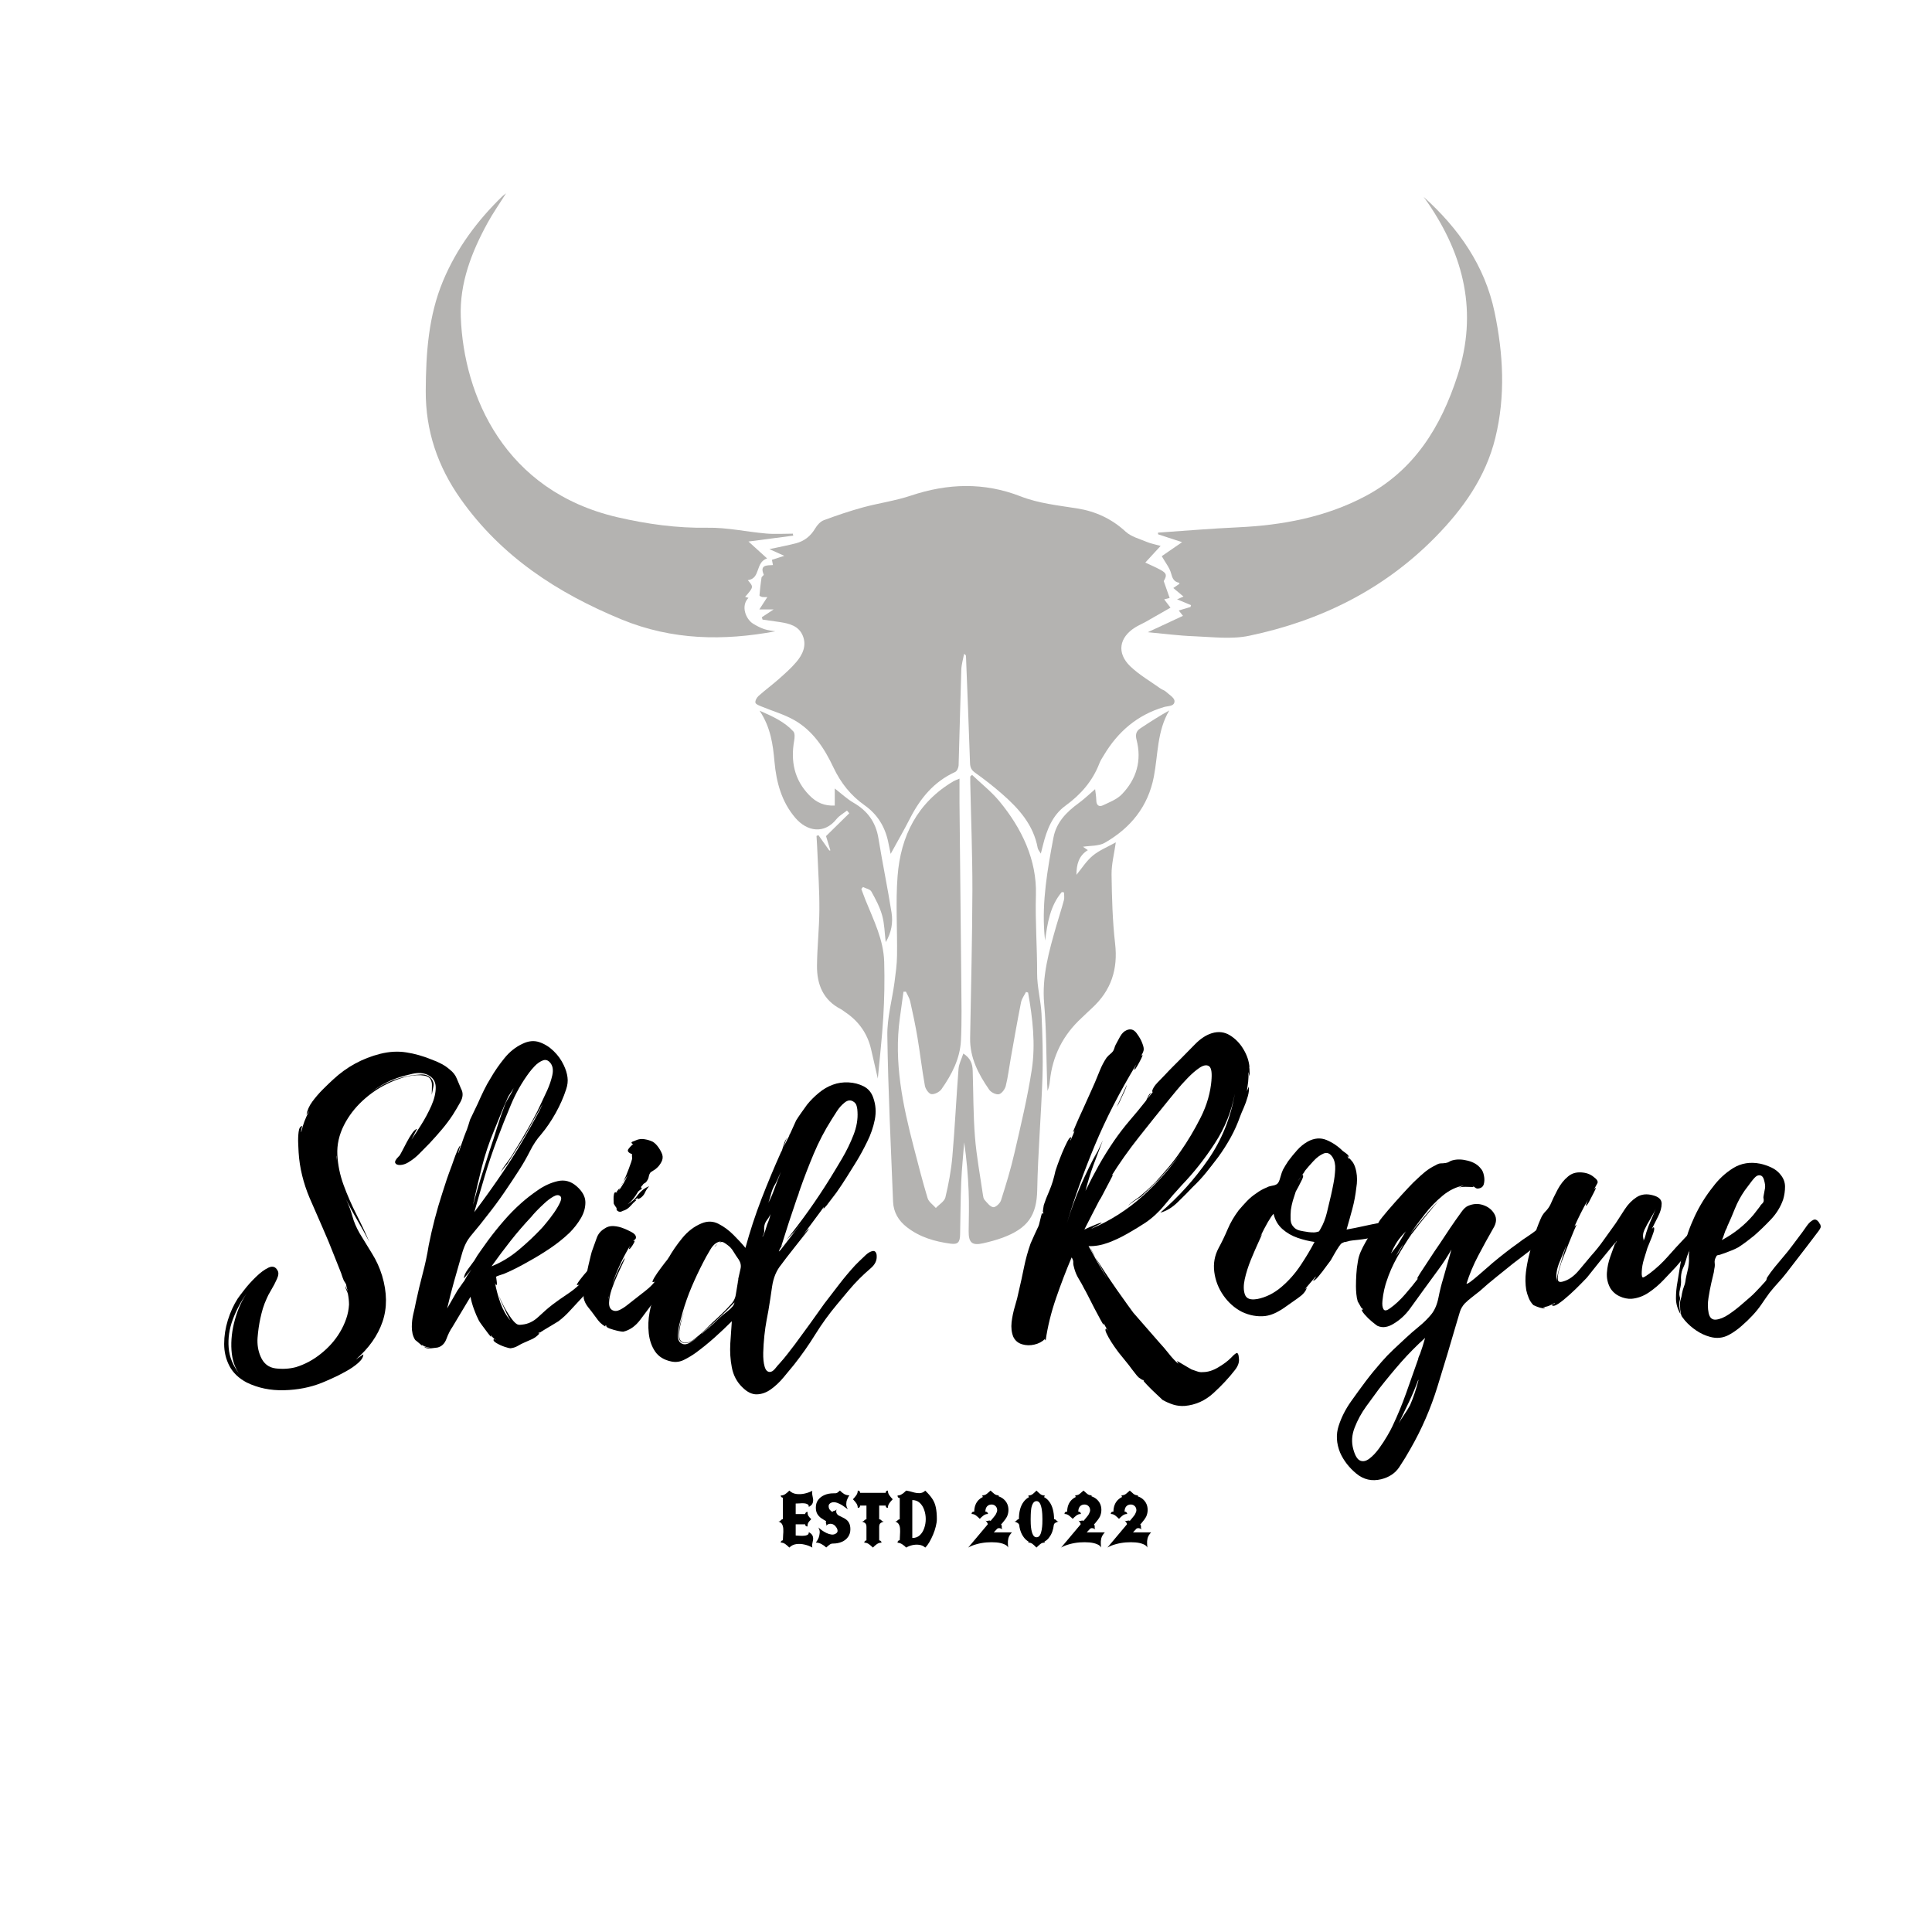 <svg version="1.0" preserveAspectRatio="xMidYMid meet" height="500" viewBox="0 0 375 375" zoomAndPan="magnify" width="500" xmlns:xlink="http://www.w3.org/1999/xlink" xmlns="http://www.w3.org/2000/svg"><defs><g></g><clipPath id="37727efc6b"><path clip-rule="nonzero" d="M 82.637 37.5 L 154 37.5 L 154 124 L 82.637 124 Z M 82.637 37.5"></path></clipPath></defs><rect fill-opacity="1" height="450" y="-37.5" fill="#ffffff" width="450" x="-37.5"></rect><rect fill-opacity="1" height="450" y="-37.5" fill="#ffffff" width="450" x="-37.5"></rect><path fill-rule="evenodd" fill-opacity="1" d="M 226.254 134.215 C 225.984 133.965 225.574 133.879 225.277 133.66 C 223.293 132.242 221.125 131 219.383 129.328 C 216.719 126.754 217.207 123.754 220.324 121.789 C 220.957 121.387 221.656 121.102 222.316 120.734 C 223.926 119.824 225.527 118.898 227.191 117.949 C 226.645 117.23 226.312 116.789 225.965 116.336 C 226.379 116.23 226.711 116.145 227.027 116.062 C 226.629 114.93 226.273 113.914 225.879 112.793 C 226.539 111.664 226.465 111.262 225.219 110.59 C 224.25 110.062 223.223 109.633 222.297 109.199 C 223.273 108.137 224.164 107.168 225.277 105.961 C 224.109 105.633 223.328 105.5 222.621 105.195 C 221.203 104.598 219.566 104.188 218.484 103.191 C 215.781 100.691 212.621 99.246 209.102 98.688 C 205.383 98.094 201.637 97.723 198.086 96.34 C 191.012 93.582 183.949 93.805 176.801 96.199 C 173.785 97.211 170.586 97.645 167.508 98.48 C 164.934 99.188 162.41 100.039 159.91 100.969 C 159.238 101.219 158.609 101.926 158.227 102.57 C 157.355 104.043 156.145 105.012 154.535 105.441 C 152.965 105.855 151.363 106.145 149.34 106.586 C 150.418 107.074 151.172 107.41 152.227 107.887 C 151.242 108.203 150.523 108.434 149.832 108.66 C 149.906 109.027 149.965 109.324 150.031 109.676 C 148.789 109.738 147.434 109.648 148.242 111.535 C 148.297 111.645 147.836 111.902 147.809 112.121 C 147.637 113.27 147.504 114.43 147.414 115.582 C 147.406 115.668 147.77 115.852 147.973 115.879 C 148.316 115.926 148.672 115.895 148.938 115.895 C 148.469 116.617 148.031 117.293 147.387 118.293 C 148.547 118.293 149.207 118.293 150.156 118.293 C 149.211 118.922 148.539 119.367 147.867 119.809 C 147.914 119.961 147.965 120.113 148.012 120.266 C 149.113 120.418 150.207 120.57 151.309 120.734 C 153.168 121.016 155.031 121.453 155.82 123.398 C 156.605 125.309 155.801 127.047 154.574 128.488 C 153.551 129.703 152.332 130.766 151.137 131.828 C 149.867 132.949 148.492 133.957 147.227 135.09 C 146.883 135.395 146.543 136.02 146.629 136.391 C 146.707 136.715 147.371 136.949 147.82 137.137 C 149.93 138.012 152.172 138.645 154.145 139.762 C 157.812 141.836 160.043 145.293 161.781 148.984 C 163.199 151.973 165.141 154.422 167.824 156.309 C 170.289 158.055 171.762 160.434 172.387 163.363 C 172.527 164.023 172.656 164.684 172.875 165.738 C 174.246 163.238 175.488 161.094 176.613 158.887 C 178.621 154.953 181.27 151.711 185.391 149.844 C 185.75 149.684 186.047 149.008 186.066 148.559 C 186.262 142.379 186.383 136.207 186.586 130.027 C 186.617 128.992 186.938 127.961 187.121 126.926 C 187.422 127.09 187.488 127.211 187.496 127.336 C 187.766 134.266 188.051 141.199 188.281 148.129 C 188.312 148.961 188.551 149.469 189.25 149.969 C 191.051 151.254 192.805 152.613 194.473 154.078 C 197.746 156.934 200.594 160.094 201.418 164.59 C 201.477 164.918 201.754 165.211 202.023 165.684 C 202.195 165 202.316 164.539 202.426 164.09 C 203.164 161.109 204.254 158.238 206.801 156.391 C 209.785 154.223 212.07 151.605 213.395 148.16 C 213.613 147.594 213.961 147.074 214.277 146.555 C 216.996 142.008 220.762 138.77 225.906 137.242 C 226.715 136.996 228.027 137.16 227.969 136.02 C 227.902 135.402 226.883 134.789 226.254 134.215 Z M 226.254 134.215" fill="#b4b3b1"></path><path fill-rule="evenodd" fill-opacity="1" d="M 201.305 188.934 C 201.324 183.855 200.918 178.809 201.07 173.703 C 201.273 166.918 198.324 160.785 193.98 155.523 C 192.422 153.641 190.449 152.098 188.672 150.402 C 188.559 150.508 188.445 150.609 188.328 150.715 C 188.328 151.129 188.32 151.539 188.328 151.953 C 188.473 158.887 188.754 165.824 188.742 172.754 C 188.715 182.336 188.465 191.914 188.301 201.488 C 188.234 205.312 189.918 208.504 192.008 211.52 C 192.363 212.035 193.34 212.504 193.887 212.391 C 194.434 212.266 195.047 211.434 195.211 210.809 C 195.648 209.078 195.852 207.293 196.168 205.523 C 196.828 201.863 197.453 198.203 198.18 194.559 C 198.32 193.852 198.805 193.211 199.145 192.539 C 199.281 192.578 199.414 192.617 199.551 192.656 C 200.434 197.617 201.027 202.656 200.266 207.637 C 199.434 213.062 198.141 218.43 196.906 223.785 C 196.195 226.906 195.258 229.965 194.289 233.004 C 194.105 233.578 193.234 234.379 192.785 234.312 C 192.164 234.219 191.598 233.453 191.105 232.898 C 190.879 232.648 190.828 232.207 190.773 231.84 C 190.234 228.113 189.535 224.398 189.238 220.652 C 188.902 216.395 188.934 212.102 188.801 207.82 C 188.762 206.559 188.438 205.426 186.98 204.488 C 186.633 205.562 186.133 206.488 186.051 207.445 C 185.609 213.121 185.348 218.82 184.852 224.492 C 184.621 227.156 184.125 229.812 183.5 232.414 C 183.309 233.195 182.285 233.785 181.648 234.469 C 181.098 233.836 180.27 233.297 180.051 232.57 C 179.055 229.285 178.211 225.957 177.348 222.633 C 175.215 214.434 173.48 206.191 174.656 197.637 C 174.895 195.922 175.129 194.207 175.363 192.492 C 175.52 192.488 175.68 192.488 175.836 192.48 C 176.121 193.105 176.523 193.715 176.668 194.367 C 177.195 196.699 177.691 199.047 178.086 201.41 C 178.605 204.516 178.961 207.656 179.523 210.754 C 179.641 211.383 180.281 212.305 180.777 212.371 C 181.395 212.449 182.367 211.953 182.746 211.406 C 184.738 208.566 186.344 205.484 186.52 201.957 C 186.703 198.199 186.617 194.414 186.586 190.641 C 186.48 179.027 186.348 167.418 186.238 155.82 C 186.223 154.328 186.238 152.852 186.238 151.129 C 185.578 151.414 185.312 151.5 185.082 151.633 C 178.066 155.766 174.82 162.254 174.219 170.059 C 173.824 175.168 174.188 180.34 174.113 185.477 C 174.094 187.219 173.844 188.945 173.621 190.672 C 173.16 194.121 172.176 197.566 172.23 201 C 172.387 211.75 172.914 222.5 173.344 233.25 C 173.43 235.293 174.398 236.938 176.016 238.188 C 178.508 240.137 181.434 240.984 184.496 241.395 C 185.934 241.586 186.324 241.129 186.355 239.613 C 186.43 236.211 186.434 232.82 186.574 229.426 C 186.68 226.859 186.957 224.301 187.148 221.734 C 187.609 224.895 187.887 228.047 188.012 231.207 C 188.117 233.789 188.051 236.375 188.016 238.969 C 187.992 241.195 188.672 241.816 190.832 241.316 C 192.113 241.023 193.406 240.684 194.633 240.227 C 199.523 238.406 201.227 235.883 201.324 230.973 C 201.465 223.715 202.09 216.465 202.336 209.203 C 202.473 205.07 202.348 200.91 202.156 196.773 C 202.02 194.16 201.293 191.543 201.305 188.934 Z M 201.305 188.934" fill="#b4b3b1"></path><g clip-path="url(#37727efc6b)"><path fill-rule="evenodd" fill-opacity="1" d="M 148.348 122.117 C 147.602 121.867 146.883 121.484 146.207 121.078 C 144.762 120.207 143.73 117.602 145.281 116.039 C 145.07 115.98 144.867 115.918 144.621 115.859 C 146.297 113.934 146.297 113.934 145.145 112.609 C 147.688 112.293 146.547 109.168 148.891 108.387 C 147.598 107.215 146.555 106.27 145.277 105.109 C 148.367 104.703 151.164 104.34 153.969 103.969 C 153.941 103.836 153.914 103.711 153.887 103.582 C 152.152 103.582 150.406 103.707 148.684 103.555 C 144.895 103.223 141.109 102.367 137.328 102.434 C 131.375 102.531 125.598 101.727 119.844 100.395 C 97.926 95.305 90.004 76.805 89.438 61.523 C 89.191 54.949 91.527 48.941 94.641 43.258 C 95.688 41.344 96.953 39.551 98.227 37.52 C 97.898 37.777 97.711 37.902 97.547 38.055 C 92.656 42.793 88.652 48.184 86.012 54.488 C 83.152 61.32 82.676 68.535 82.637 75.844 C 82.59 83.629 84.965 90.562 89.418 96.859 C 97.309 108.02 108.172 115.094 120.648 120.238 C 130.504 124.293 140.461 124.402 150.5 122.539 C 149.898 122.43 149.094 122.363 148.348 122.117 Z M 148.348 122.117" fill="#b4b3b1"></path></g><path fill-rule="evenodd" fill-opacity="1" d="M 290.094 60.574 C 288.199 51.539 283.121 44.324 276.336 38.223 C 276.602 38.594 276.863 38.957 277.121 39.332 C 284.191 49.648 286.875 60.66 282.898 72.934 C 279.672 82.891 274.484 91.293 264.992 96.32 C 257.289 100.395 248.895 101.957 240.234 102.355 C 235.078 102.59 229.93 103.031 224.766 103.383 C 224.77 103.496 224.777 103.602 224.785 103.711 C 226.223 104.18 227.652 104.656 229.441 105.234 C 227.793 106.371 226.52 107.254 225.496 107.953 C 226.215 109.227 227.012 110.188 227.305 111.281 C 227.566 112.246 227.832 112.91 228.848 113.109 C 228.887 113.117 228.914 113.242 228.938 113.309 C 228.598 113.539 228.258 113.77 227.738 114.133 C 228.469 114.754 229.098 115.273 229.711 115.789 C 229.355 115.938 228.977 116.109 228.469 116.328 C 229.492 116.758 230.336 117.105 231.18 117.461 C 231.148 117.582 231.109 117.695 231.074 117.812 C 230.336 118.031 229.605 118.254 228.793 118.496 C 229.117 118.906 229.336 119.184 229.613 119.535 C 227.277 120.621 225.035 121.664 222.785 122.711 C 225.785 122.988 228.781 123.387 231.789 123.496 C 235.355 123.637 239.062 124.125 242.484 123.398 C 256.273 120.508 268.535 114.469 278.531 104.324 C 283.953 98.82 288.379 92.621 290.246 84.977 C 292.238 76.859 291.789 68.672 290.094 60.574 Z M 290.094 60.574" fill="#b4b3b1"></path><path fill-rule="evenodd" fill-opacity="1" d="M 169.129 173.043 C 169.961 174.535 170.785 176.086 171.234 177.715 C 171.688 179.375 171.707 181.148 171.918 182.871 C 173.02 181.039 173.363 179.078 173.047 177.121 C 172.281 172.301 171.285 167.512 170.5 162.691 C 169.988 159.566 168.371 157.367 165.66 155.805 C 164.395 155.074 163.305 154.031 162.027 153.047 C 162.027 154.098 162.027 155.238 162.027 156.359 C 160.035 156.445 158.52 155.844 157.047 154.32 C 154.16 151.336 153.441 147.734 154.152 143.738 C 154.258 143.156 154.305 142.32 153.988 141.969 C 152.293 140.129 150.07 139.086 147.438 137.945 C 149.59 141.203 150.031 144.5 150.328 147.852 C 150.691 151.863 151.699 155.633 154.402 158.781 C 156.691 161.43 160.016 161.938 162.371 158.977 C 162.902 158.312 163.715 157.875 164.402 157.328 C 164.547 157.508 164.691 157.684 164.844 157.855 C 163.359 159.312 161.887 160.758 160.332 162.289 C 160.551 162.992 160.859 164.031 161.176 165.059 C 161.102 165.07 161.039 165.078 160.973 165.09 C 160.266 164.094 159.559 163.094 158.859 162.105 C 158.734 162.156 158.609 162.211 158.484 162.254 C 158.551 163.363 158.625 164.473 158.664 165.578 C 158.809 169.246 159.066 172.914 159.039 176.578 C 159.02 180.207 158.609 183.828 158.578 187.441 C 158.543 191.043 159.758 194.109 163.199 195.871 C 163.492 196.016 163.742 196.254 164.02 196.43 C 166.645 198.184 168.363 200.57 169.078 203.66 C 169.551 205.723 170.027 207.793 170.383 209.352 C 170.719 205.676 171.199 201.562 171.445 197.426 C 171.656 193.859 171.723 190.27 171.621 186.695 C 171.504 182.418 169.578 178.617 168.008 174.738 C 167.719 174.02 167.461 173.277 167.184 172.551 C 167.297 172.418 167.402 172.301 167.508 172.168 C 168.066 172.457 168.879 172.59 169.129 173.043 Z M 169.129 173.043" fill="#b4b3b1"></path><path fill-rule="evenodd" fill-opacity="1" d="M 220.609 143.613 C 221.645 147.633 220.598 151.215 217.766 154.156 C 216.812 155.152 215.359 155.707 214.062 156.32 C 213.355 156.656 212.812 156.332 212.793 155.391 C 212.773 154.586 212.637 153.789 212.562 153.18 C 211.461 154.125 210.453 155.094 209.344 155.906 C 206.996 157.617 205.031 159.617 204.473 162.586 C 203.312 168.75 202.23 174.926 202.719 181.242 C 202.75 181.684 202.805 182.125 202.848 182.566 C 203.312 179.156 203.82 175.836 206.094 173.145 C 206.23 173.164 206.383 173.191 206.523 173.215 C 206.523 173.719 206.629 174.246 206.504 174.719 C 206.066 176.355 205.539 177.965 205.066 179.586 C 203.629 184.566 202.203 189.5 202.672 194.828 C 203.121 199.938 203.074 205.102 203.246 210.234 C 203.258 210.734 203.297 211.234 203.324 211.742 C 203.594 211.09 203.719 210.445 203.785 209.793 C 204.285 204.949 206.344 200.883 209.926 197.59 C 210.617 196.945 211.285 196.277 211.984 195.641 C 215.664 192.254 217.023 188.152 216.441 183.148 C 215.934 178.715 215.816 174.219 215.754 169.754 C 215.73 167.715 216.277 165.672 216.578 163.5 C 215.004 164.387 213.387 165.023 212.109 166.082 C 210.867 167.102 209.977 168.547 208.938 169.805 C 208.938 167.82 209.371 166.094 211.152 165.012 C 210.738 164.727 210.387 164.492 210.203 164.359 C 211.594 164.129 213.25 164.254 214.441 163.582 C 219.441 160.711 222.844 156.57 223.965 150.734 C 224.789 146.441 224.578 141.902 226.953 137.898 C 224.969 139 223.117 140.195 221.281 141.414 C 220.496 141.949 220.359 142.637 220.609 143.613 Z M 220.609 143.613" fill="#b4b3b1"></path><g fill-opacity="1" fill="#000000"><g transform="translate(43.509, 261.483)"><g><path d="M 43.797 -53.875 C 44.43 -53.383 44.879 -52.812 45.141 -52.156 C 45.41 -51.5 45.691 -50.832 45.984 -50.156 C 46.422 -49.375 46.375 -48.508 45.844 -47.562 C 45.312 -46.613 44.828 -45.797 44.391 -45.109 C 43.754 -44.141 43.047 -43.191 42.266 -42.266 C 41.484 -41.336 40.68 -40.438 39.859 -39.562 C 39.223 -38.926 38.578 -38.27 37.922 -37.594 C 37.266 -36.914 36.523 -36.332 35.703 -35.844 C 35.211 -35.551 34.711 -35.391 34.203 -35.359 C 33.691 -35.336 33.363 -35.461 33.219 -35.734 C 33.07 -36.004 33.289 -36.43 33.875 -37.016 C 34.02 -37.109 34.223 -37.422 34.484 -37.953 C 34.754 -38.492 35.07 -39.102 35.438 -39.781 C 35.801 -40.469 36.164 -41.066 36.531 -41.578 C 36.895 -42.086 37.203 -42.344 37.453 -42.344 C 37.398 -42.289 37.25 -42.02 37 -41.531 C 36.758 -41.051 36.547 -40.641 36.359 -40.297 C 36.836 -40.973 37.453 -41.906 38.203 -43.094 C 38.961 -44.289 39.633 -45.547 40.219 -46.859 C 40.801 -48.18 41.082 -49.391 41.062 -50.484 C 41.039 -51.578 40.52 -52.367 39.5 -52.859 C 38.664 -53.242 37.688 -53.312 36.562 -53.062 C 35.445 -52.82 34.477 -52.555 33.656 -52.266 C 31.801 -51.629 30.023 -50.656 28.328 -49.344 C 30.66 -51.094 33.238 -52.211 36.062 -52.703 C 36.695 -52.805 37.391 -52.879 38.141 -52.922 C 38.898 -52.973 39.52 -52.781 40 -52.344 C 40.539 -51.801 40.75 -51.238 40.625 -50.656 C 40.5 -50.07 40.391 -49.516 40.297 -48.984 C 40.297 -49.617 40.305 -50.203 40.328 -50.734 C 40.359 -51.266 40.238 -51.723 39.969 -52.109 C 39.695 -52.504 39.098 -52.727 38.172 -52.781 C 37.055 -52.832 35.926 -52.688 34.781 -52.344 C 33.633 -52 32.578 -51.582 31.609 -51.094 C 29.898 -50.27 28.301 -49.164 26.812 -47.781 C 25.332 -46.395 24.156 -44.848 23.281 -43.141 C 22.312 -41.242 21.875 -39.312 21.969 -37.344 C 22.07 -35.375 22.473 -33.426 23.172 -31.5 C 23.879 -29.57 24.707 -27.672 25.656 -25.797 C 26.602 -23.93 27.441 -22.145 28.172 -20.438 C 27.441 -21.852 26.676 -23.238 25.875 -24.594 C 25.07 -25.957 24.332 -27.32 23.656 -28.688 C 24.188 -27.57 24.598 -26.477 24.891 -25.406 C 25.18 -24.332 25.645 -23.238 26.281 -22.125 C 27.102 -20.758 27.914 -19.43 28.719 -18.141 C 29.531 -16.848 30.176 -15.426 30.656 -13.875 C 31.633 -10.613 31.66 -7.629 30.734 -4.922 C 29.805 -2.223 28.078 0.219 25.547 2.406 L 27.016 1.391 C 27.016 1.922 26.68 2.477 26.016 3.062 C 25.359 3.645 24.547 4.203 23.578 4.734 C 22.609 5.273 21.68 5.738 20.797 6.125 C 19.922 6.52 19.289 6.789 18.906 6.938 C 16.719 7.812 14.297 8.285 11.641 8.359 C 8.992 8.43 6.57 7.93 4.375 6.859 C 2.82 6.035 1.703 4.961 1.016 3.641 C 0.336 2.328 0 0.906 0 -0.625 C 0 -2.156 0.238 -3.695 0.719 -5.25 C 1.207 -6.812 1.844 -8.203 2.625 -9.422 C 2.82 -9.711 3.25 -10.281 3.906 -11.125 C 4.562 -11.977 5.316 -12.816 6.172 -13.641 C 7.023 -14.473 7.836 -15.07 8.609 -15.438 C 9.391 -15.801 9.973 -15.617 10.359 -14.891 C 10.609 -14.504 10.57 -13.957 10.25 -13.25 C 9.938 -12.539 9.562 -11.82 9.125 -11.094 C 8.688 -10.363 8.395 -9.805 8.25 -9.422 C 7.957 -8.785 7.711 -8.148 7.516 -7.516 C 7.328 -6.879 7.16 -6.223 7.016 -5.547 C 6.766 -4.379 6.586 -3.141 6.484 -1.828 C 6.391 -0.516 6.586 0.703 7.078 1.828 C 7.66 3.191 8.633 3.957 10 4.125 C 11.363 4.289 12.676 4.207 13.938 3.875 C 15.695 3.332 17.328 2.453 18.828 1.234 C 20.336 0.023 21.555 -1.359 22.484 -2.922 C 22.973 -3.742 23.375 -4.602 23.688 -5.5 C 24 -6.406 24.18 -7.32 24.234 -8.25 C 24.234 -8.926 24.16 -9.629 24.016 -10.359 C 23.961 -10.555 23.863 -10.801 23.719 -11.094 C 23.57 -11.383 23.523 -11.656 23.578 -11.906 C 23.578 -11.758 23.633 -11.57 23.75 -11.344 C 23.875 -11.125 23.961 -10.922 24.016 -10.734 C 23.961 -10.973 23.898 -11.211 23.828 -11.453 C 23.754 -11.703 23.695 -11.973 23.656 -12.266 C 23.656 -12.211 23.602 -12.285 23.5 -12.484 C 23.406 -12.68 23.332 -12.781 23.281 -12.781 C 23.039 -13.363 22.848 -13.895 22.703 -14.375 L 21.391 -17.672 C 20.66 -19.566 19.879 -21.453 19.047 -23.328 C 18.223 -25.203 17.398 -27.086 16.578 -28.984 C 15.984 -30.391 15.504 -31.832 15.141 -33.312 C 14.773 -34.801 14.547 -36.301 14.453 -37.812 C 14.453 -38.051 14.426 -38.582 14.375 -39.406 C 14.332 -40.238 14.359 -41.031 14.453 -41.781 C 14.547 -42.539 14.789 -42.922 15.188 -42.922 C 15.133 -42.922 15.07 -42.723 15 -42.328 C 14.926 -41.941 14.914 -41.75 14.969 -41.75 C 15.258 -43.113 15.77 -44.477 16.5 -45.844 L 15.984 -45.109 C 16.129 -45.984 16.504 -46.832 17.109 -47.656 C 17.723 -48.488 18.406 -49.281 19.156 -50.031 C 19.914 -50.789 20.586 -51.438 21.172 -51.969 C 23.797 -54.406 26.836 -56.062 30.297 -56.938 C 32.047 -57.375 33.723 -57.469 35.328 -57.219 C 36.93 -56.977 38.562 -56.52 40.219 -55.844 C 40.906 -55.602 41.551 -55.32 42.156 -55 C 42.758 -54.688 43.305 -54.312 43.797 -53.875 Z M 3 5.25 C 2.07 4.039 1.547 2.484 1.422 0.578 C 1.297 -1.316 1.516 -3.273 2.078 -5.297 C 2.641 -7.316 3.406 -9.031 4.375 -10.438 C 3.258 -8.883 2.359 -7.191 1.672 -5.359 C 0.992 -3.535 0.727 -1.711 0.875 0.109 C 1.02 1.93 1.727 3.645 3 5.25 Z M 21.828 -37.234 L 21.828 -36.203 C 21.828 -36.348 21.836 -36.504 21.859 -36.672 C 21.891 -36.848 21.879 -37.035 21.828 -37.234 Z M 21.828 -37.234"></path></g></g></g><g fill-opacity="1" fill="#000000"><g transform="translate(79.934, 261.483)"><g><path d="M 38.609 -17.672 L 38.609 -17.594 C 38.711 -16.664 38.473 -15.895 37.891 -15.281 C 37.305 -14.676 36.742 -14.062 36.203 -13.438 C 35.723 -12.801 35.211 -12.141 34.672 -11.453 C 34.141 -10.773 33.555 -10.117 32.922 -9.484 C 32.191 -8.711 31.473 -7.938 30.766 -7.156 C 30.066 -6.375 29.301 -5.664 28.469 -5.031 C 28.414 -4.988 28.098 -4.797 27.516 -4.453 C 26.93 -4.109 26.359 -3.766 25.797 -3.422 C 25.242 -3.086 24.914 -2.875 24.812 -2.781 L 24.812 -2.922 C 24.52 -2.723 24.473 -2.648 24.672 -2.703 C 24.867 -2.754 24.75 -2.582 24.312 -2.188 C 23.969 -1.895 23.586 -1.66 23.172 -1.484 C 22.766 -1.316 22.363 -1.141 21.969 -0.953 C 21.488 -0.754 21.023 -0.52 20.578 -0.25 C 20.141 0.008 19.656 0.164 19.125 0.219 C 18.977 0.219 18.613 0.125 18.031 -0.062 C 17.445 -0.258 16.91 -0.504 16.422 -0.797 C 15.93 -1.086 15.758 -1.332 15.906 -1.531 C 15.957 -1.625 16.02 -1.625 16.094 -1.531 C 16.164 -1.438 16.227 -1.41 16.281 -1.453 C 15.938 -1.648 15.617 -1.945 15.328 -2.344 C 15.328 -2.289 15.336 -2.238 15.359 -2.188 C 15.391 -2.133 15.406 -2.086 15.406 -2.047 C 15.352 -1.992 15.145 -2.211 14.781 -2.703 C 14.414 -3.191 14.035 -3.703 13.641 -4.234 C 13.254 -4.766 13.039 -5.082 13 -5.188 C 12.656 -5.863 12.336 -6.602 12.047 -7.406 C 11.754 -8.207 11.535 -9 11.391 -9.781 L 7.891 -3.938 C 7.453 -3.312 7.062 -2.535 6.719 -1.609 C 6.375 -0.68 5.789 -0.117 4.969 0.078 C 4.914 0.078 4.523 0.125 3.797 0.219 C 3.066 0.312 2.582 0.191 2.344 -0.141 C 2.438 -0.047 2.613 0.02 2.875 0.062 C 3.145 0.113 3.406 0.141 3.656 0.141 C 3.363 0.098 3.055 0.031 2.734 -0.062 C 2.422 -0.164 2.164 -0.289 1.969 -0.438 C 1.969 -0.383 1.977 -0.348 2 -0.328 C 2.031 -0.305 2.047 -0.297 2.047 -0.297 C 2.047 -0.242 1.836 -0.398 1.422 -0.766 C 1.004 -1.129 0.75 -1.336 0.656 -1.391 C 0.414 -1.773 0.242 -2.188 0.141 -2.625 C 0.047 -3.062 0 -3.5 0 -3.938 C 0 -4.77 0.094 -5.586 0.281 -6.391 C 0.477 -7.191 0.648 -7.984 0.797 -8.766 C 1.191 -10.609 1.629 -12.441 2.109 -14.266 C 2.598 -16.098 2.988 -17.938 3.281 -19.781 C 3.969 -23.238 4.844 -26.598 5.906 -29.859 C 6.195 -30.785 6.488 -31.688 6.781 -32.562 C 7.082 -33.438 7.398 -34.312 7.734 -35.188 C 7.785 -35.332 7.922 -35.719 8.141 -36.344 C 8.359 -36.977 8.598 -37.598 8.859 -38.203 C 9.129 -38.816 9.316 -39.125 9.422 -39.125 C 9.422 -39.125 9.348 -38.891 9.203 -38.422 C 9.055 -37.961 9.004 -37.711 9.047 -37.672 C 9.297 -38.398 9.539 -39.113 9.781 -39.812 C 10.02 -40.52 10.285 -41.238 10.578 -41.969 C 10.578 -41.969 10.586 -41.977 10.609 -42 C 10.641 -42.031 10.656 -42.07 10.656 -42.125 C 10.75 -42.363 10.859 -42.691 10.984 -43.109 C 11.109 -43.523 11.219 -43.879 11.312 -44.172 L 12.781 -47.234 C 13.164 -48.109 13.562 -48.969 13.969 -49.812 C 14.383 -50.664 14.836 -51.484 15.328 -52.266 C 16.055 -53.535 16.93 -54.801 17.953 -56.062 C 18.973 -57.332 20.164 -58.281 21.531 -58.906 C 22.656 -59.445 23.727 -59.547 24.75 -59.203 C 25.77 -58.859 26.691 -58.285 27.516 -57.484 C 28.348 -56.68 29.004 -55.77 29.484 -54.75 C 29.879 -53.926 30.125 -53.133 30.219 -52.375 C 30.32 -51.625 30.227 -50.832 29.938 -50 C 29.445 -48.488 28.773 -46.969 27.922 -45.438 C 27.066 -43.906 26.129 -42.531 25.109 -41.312 C 24.285 -40.395 23.555 -39.301 22.922 -38.031 C 22.285 -36.77 21.602 -35.578 20.875 -34.453 C 19.906 -32.941 18.922 -31.457 17.922 -30 C 16.922 -28.539 15.863 -27.109 14.75 -25.703 C 14.258 -25.066 13.77 -24.441 13.281 -23.828 C 12.801 -23.223 12.289 -22.602 11.75 -21.969 C 11.164 -21.289 10.727 -20.645 10.438 -20.031 C 10.145 -19.426 9.879 -18.688 9.641 -17.812 C 9.148 -16.102 8.66 -14.383 8.172 -12.656 C 7.691 -10.938 7.254 -9.223 6.859 -7.516 L 8.828 -10.953 C 8.93 -11.098 9.176 -11.445 9.562 -12 C 9.945 -12.562 10.141 -12.82 10.141 -12.781 C 10.535 -13.551 11.023 -14.328 11.609 -15.109 C 11.609 -15.109 11.484 -14.961 11.234 -14.672 C 10.992 -14.379 10.75 -14.086 10.5 -13.797 C 10.258 -13.504 10.141 -13.359 10.141 -13.359 C 10.098 -13.797 10.352 -14.391 10.906 -15.141 C 11.469 -15.898 11.875 -16.453 12.125 -16.797 C 12.508 -17.473 12.93 -18.125 13.391 -18.75 C 13.859 -19.383 14.312 -20.02 14.75 -20.656 C 15.719 -21.969 16.75 -23.254 17.844 -24.516 C 18.938 -25.785 20.094 -26.957 21.312 -28.031 C 22.188 -28.812 23.234 -29.625 24.453 -30.469 C 25.672 -31.32 26.945 -31.906 28.281 -32.219 C 29.625 -32.539 30.852 -32.219 31.969 -31.25 C 33.094 -30.27 33.664 -29.242 33.688 -28.172 C 33.707 -27.109 33.414 -26.062 32.812 -25.031 C 32.207 -24.008 31.469 -23.062 30.594 -22.188 C 29.414 -21.07 28.133 -20.051 26.75 -19.125 C 25.363 -18.195 23.969 -17.348 22.562 -16.578 C 21.781 -16.129 21.008 -15.711 20.25 -15.328 C 19.5 -14.941 18.711 -14.578 17.891 -14.234 C 17.742 -14.18 17.473 -14.094 17.078 -13.969 C 16.691 -13.852 16.453 -13.75 16.359 -13.656 C 16.359 -13.602 16.395 -13.332 16.469 -12.844 C 16.539 -12.363 16.523 -12.098 16.422 -12.047 C 16.328 -12.047 16.234 -12.191 16.141 -12.484 C 16.379 -11.211 16.727 -9.922 17.188 -8.609 C 17.656 -7.297 18.301 -6.156 19.125 -5.188 C 18.977 -5.426 18.734 -5.883 18.391 -6.562 C 18.055 -7.25 17.742 -7.922 17.453 -8.578 C 17.16 -9.234 16.988 -9.68 16.938 -9.922 C 17.031 -9.629 17.305 -9.031 17.766 -8.125 C 18.234 -7.227 18.742 -6.391 19.297 -5.609 C 19.859 -4.836 20.312 -4.426 20.656 -4.375 C 20.801 -4.332 20.938 -4.32 21.062 -4.344 C 21.188 -4.363 21.297 -4.375 21.391 -4.375 C 22.555 -4.477 23.625 -4.988 24.594 -5.906 C 25.57 -6.832 26.473 -7.613 27.297 -8.25 C 28.129 -8.883 29.039 -9.531 30.031 -10.188 C 31.031 -10.844 31.875 -11.508 32.562 -12.188 C 32.457 -12.094 32.285 -12.047 32.047 -12.047 C 31.992 -12.141 32.188 -12.477 32.625 -13.062 C 33.062 -13.645 33.609 -14.301 34.266 -15.031 C 34.93 -15.77 35.52 -16.43 36.031 -17.016 C 36.539 -17.598 36.844 -17.938 36.938 -18.031 C 37.281 -18.32 37.633 -18.504 38 -18.578 C 38.363 -18.648 38.566 -18.348 38.609 -17.672 Z M 22.781 -53.297 C 21.363 -51.391 20.18 -49.305 19.234 -47.047 C 18.285 -44.785 17.398 -42.562 16.578 -40.375 C 15.691 -38.031 14.895 -35.676 14.188 -33.312 C 13.488 -30.957 12.801 -28.586 12.125 -26.203 C 14.113 -28.836 16.031 -31.523 17.875 -34.266 C 19.727 -37.016 21.457 -39.852 23.062 -42.781 C 23.457 -43.508 23.859 -44.238 24.266 -44.969 C 24.68 -45.695 25.062 -46.453 25.406 -47.234 C 25.062 -46.648 24.742 -46.086 24.453 -45.547 C 24.16 -45.016 23.867 -44.504 23.578 -44.016 C 23.047 -42.992 22.488 -41.984 21.906 -40.984 C 21.32 -39.992 20.711 -39.008 20.078 -38.031 L 18.469 -35.484 C 18.27 -35.285 18.051 -35.023 17.812 -34.703 C 17.57 -34.391 17.379 -34.113 17.234 -33.875 C 17.473 -34.406 17.797 -34.938 18.203 -35.469 C 18.617 -36.008 19 -36.547 19.344 -37.078 L 21.312 -40.297 C 22 -41.461 22.68 -42.656 23.359 -43.875 C 24.035 -45.094 24.645 -46.305 25.188 -47.516 C 25.477 -48.109 25.844 -48.891 26.281 -49.859 C 26.719 -50.828 27.047 -51.797 27.266 -52.766 C 27.484 -53.742 27.375 -54.523 26.938 -55.109 C 26.5 -55.691 26 -55.875 25.438 -55.656 C 24.875 -55.438 24.348 -55.07 23.859 -54.562 C 23.379 -54.051 23.02 -53.629 22.781 -53.297 Z M 15.469 -15.688 C 17.32 -16.426 19.062 -17.473 20.688 -18.828 C 22.32 -20.191 23.82 -21.602 25.188 -23.062 C 25.332 -23.207 25.645 -23.57 26.125 -24.156 C 26.613 -24.738 27.113 -25.395 27.625 -26.125 C 28.133 -26.863 28.523 -27.535 28.797 -28.141 C 29.066 -28.742 29.055 -29.145 28.766 -29.344 C 28.473 -29.594 28.047 -29.555 27.484 -29.234 C 26.922 -28.922 26.348 -28.492 25.766 -27.953 C 25.18 -27.422 24.645 -26.898 24.156 -26.391 C 23.676 -25.879 23.363 -25.523 23.219 -25.328 C 21.801 -23.816 20.457 -22.258 19.188 -20.656 C 17.926 -19.051 16.688 -17.395 15.469 -15.688 Z M 15.906 -41.906 C 14.988 -39.707 14.223 -37.414 13.609 -35.031 C 13.004 -32.656 12.457 -30.32 11.969 -28.031 C 11.969 -27.977 11.957 -27.953 11.938 -27.953 C 11.914 -27.953 11.906 -27.93 11.906 -27.891 L 11.969 -27.953 L 11.828 -27.375 C 12.316 -29.227 12.836 -31.039 13.391 -32.812 C 13.953 -34.594 14.523 -36.379 15.109 -38.172 C 15.641 -39.734 16.133 -41.27 16.594 -42.781 C 17.062 -44.289 17.586 -45.797 18.172 -47.297 C 18.273 -47.547 18.52 -47.984 18.906 -48.609 C 19.289 -49.242 19.582 -49.805 19.781 -50.297 C 19.582 -49.953 19.348 -49.586 19.078 -49.203 C 18.816 -48.816 18.66 -48.551 18.609 -48.406 C 18.129 -47.332 17.672 -46.25 17.234 -45.156 C 16.797 -44.062 16.352 -42.977 15.906 -41.906 Z M 10.656 -42.125 C 10.656 -42.125 10.656 -42.109 10.656 -42.078 C 10.656 -42.055 10.629 -42.047 10.578 -42.047 Z M 10.578 -41.969 L 10.578 -42.047 Z M 10.578 -41.969"></path></g></g></g><g fill-opacity="1" fill="#000000"><g transform="translate(113.22, 261.483)"><g><path d="M 19.125 -17.953 C 19.27 -17.273 19.109 -16.57 18.641 -15.844 C 18.18 -15.113 17.758 -14.504 17.375 -14.016 C 16.738 -13.086 16.113 -12.188 15.5 -11.312 C 14.895 -10.438 14.254 -9.562 13.578 -8.688 C 12.848 -7.719 12.008 -6.598 11.062 -5.328 C 10.113 -4.066 9.004 -3.289 7.734 -3 C 7.547 -3 7.18 -3.055 6.641 -3.172 C 6.109 -3.297 5.609 -3.441 5.141 -3.609 C 4.68 -3.785 4.453 -3.945 4.453 -4.094 L 4.594 -4.094 C 4.301 -4.238 4.191 -4.238 4.266 -4.094 C 4.336 -3.945 4.156 -4.039 3.719 -4.375 C 3.383 -4.625 3.109 -4.895 2.891 -5.188 C 2.672 -5.477 2.438 -5.789 2.188 -6.125 C 1.801 -6.664 1.391 -7.203 0.953 -7.734 C 0.516 -8.273 0.223 -8.859 0.078 -9.484 C 0.078 -9.629 0.062 -9.945 0.031 -10.438 C 0.008 -10.926 0.02 -11.391 0.062 -11.828 C 0.113 -12.266 0.238 -12.484 0.438 -12.484 C 0.531 -12.484 0.551 -12.422 0.5 -12.297 C 0.457 -12.18 0.461 -12.125 0.516 -12.125 L 0.734 -13.438 C 0.629 -13.289 0.555 -13.191 0.516 -13.141 C 0.461 -13.141 0.484 -13.406 0.578 -13.938 C 0.68 -14.477 0.816 -15.113 0.984 -15.844 C 1.148 -16.57 1.305 -17.227 1.453 -17.812 C 1.598 -18.395 1.695 -18.734 1.75 -18.828 C 2.039 -19.609 2.32 -20.391 2.594 -21.172 C 2.863 -21.953 3.363 -22.562 4.094 -23 C 4.625 -23.383 5.227 -23.551 5.906 -23.5 C 6.594 -23.457 7.273 -23.289 7.953 -23 C 8.242 -22.895 8.691 -22.688 9.297 -22.375 C 9.91 -22.062 10.219 -21.707 10.219 -21.312 C 10.219 -21.125 10.145 -20.977 10 -20.875 C 9.852 -20.781 9.734 -20.688 9.641 -20.594 C 9.68 -20.633 9.773 -20.656 9.922 -20.656 C 10.023 -20.613 9.906 -20.32 9.562 -19.781 C 9.219 -19.25 9 -19.004 8.906 -19.047 C 8.852 -19.047 8.852 -19.117 8.906 -19.266 C 8.957 -19.41 9.004 -19.535 9.047 -19.641 C 7.691 -17.398 6.551 -14.941 5.625 -12.266 C 5.77 -12.609 6.008 -13.18 6.344 -13.984 C 6.688 -14.785 7.039 -15.535 7.406 -16.234 C 7.77 -16.941 7.977 -17.273 8.031 -17.234 C 8.082 -17.234 7.961 -16.926 7.672 -16.312 C 7.379 -15.707 7.023 -14.941 6.609 -14.016 C 6.191 -13.086 5.82 -12.148 5.5 -11.203 C 5.188 -10.254 5.02 -9.398 5 -8.641 C 4.977 -7.891 5.207 -7.395 5.688 -7.156 C 6.082 -6.957 6.535 -6.977 7.047 -7.219 C 7.555 -7.469 8.051 -7.785 8.531 -8.172 C 9.02 -8.566 9.391 -8.859 9.641 -9.047 C 10.316 -9.586 11.082 -10.188 11.938 -10.844 C 12.789 -11.5 13.457 -12.145 13.938 -12.781 C 13.844 -12.676 13.676 -12.625 13.438 -12.625 C 13.383 -12.727 13.516 -13.047 13.828 -13.578 C 14.148 -14.109 14.566 -14.711 15.078 -15.391 C 15.586 -16.078 16.07 -16.703 16.531 -17.266 C 17 -17.828 17.305 -18.156 17.453 -18.25 C 17.691 -18.445 18.016 -18.566 18.422 -18.609 C 18.836 -18.66 19.07 -18.441 19.125 -17.953 Z M 6.344 -27.156 C 6.344 -27.156 6.27 -27.266 6.125 -27.484 C 5.977 -27.703 5.906 -27.836 5.906 -27.891 C 5.906 -27.984 5.895 -28.223 5.875 -28.609 C 5.852 -29.004 5.879 -29.367 5.953 -29.703 C 6.023 -30.047 6.18 -30.145 6.422 -30 C 6.422 -30.102 6.555 -30.312 6.828 -30.625 C 7.098 -30.938 7.109 -30.852 6.859 -30.375 C 7.492 -31.195 8.078 -32.191 8.609 -33.359 L 7.734 -32.047 C 8.078 -32.723 8.441 -33.582 8.828 -34.625 C 9.223 -35.676 9.441 -36.328 9.484 -36.578 C 9.484 -36.617 9.473 -36.758 9.453 -37 C 9.43 -37.25 9.441 -37.398 9.484 -37.453 C 8.711 -37.742 8.473 -38.082 8.766 -38.469 C 9.055 -38.863 9.367 -39.18 9.703 -39.422 C 9.555 -39.422 9.461 -39.469 9.422 -39.562 C 9.273 -39.707 9.348 -39.828 9.641 -39.922 C 9.93 -40.023 10.125 -40.102 10.219 -40.156 C 10.75 -40.395 11.305 -40.461 11.891 -40.359 C 12.484 -40.266 13.02 -40.098 13.5 -39.859 C 13.895 -39.617 14.258 -39.254 14.594 -38.766 C 14.938 -38.273 15.18 -37.812 15.328 -37.375 C 15.473 -36.883 15.41 -36.395 15.141 -35.906 C 14.879 -35.426 14.578 -35.039 14.234 -34.75 C 14.086 -34.602 13.906 -34.469 13.688 -34.344 C 13.469 -34.219 13.258 -34.082 13.062 -33.938 C 12.875 -33.695 12.754 -33.414 12.703 -33.094 C 12.648 -32.781 12.531 -32.504 12.344 -32.266 C 12.238 -32.066 12.086 -31.922 11.891 -31.828 C 11.703 -31.734 11.562 -31.586 11.469 -31.391 C 11.164 -31.191 11.141 -30.973 11.391 -30.734 C 11.098 -30.586 10.852 -30.414 10.656 -30.219 C 10.312 -29.633 9.992 -29.16 9.703 -28.797 C 9.41 -28.43 9.047 -28.078 8.609 -27.734 C 9.004 -27.984 9.359 -28.238 9.672 -28.5 C 9.984 -28.77 10.312 -29.148 10.656 -29.641 C 11.238 -30.367 11.945 -30.906 12.781 -31.25 C 12.438 -30.852 12.164 -30.438 11.969 -30 C 11.781 -29.562 11.461 -29.195 11.016 -28.906 C 10.723 -28.758 10.566 -28.723 10.547 -28.797 C 10.523 -28.867 10.516 -28.914 10.516 -28.938 C 10.516 -28.969 10.344 -28.836 10 -28.547 C 10 -28.547 10.055 -28.555 10.172 -28.578 C 10.297 -28.598 10.312 -28.562 10.219 -28.469 C 9.875 -28.176 9.531 -27.832 9.188 -27.438 C 8.852 -27.051 8.469 -26.766 8.031 -26.578 C 7.832 -26.523 7.633 -26.445 7.438 -26.344 C 7.25 -26.25 7.031 -26.254 6.781 -26.359 C 6.539 -26.504 6.43 -26.648 6.453 -26.797 C 6.484 -26.941 6.445 -27.062 6.344 -27.156 Z M 4.969 -9.781 C 5.008 -9.875 5.008 -9.898 4.969 -9.859 L 4.812 -9.266 L 4.969 -9.703 Z M 7.375 -31.469 L 7.672 -31.906 C 7.617 -31.758 7.555 -31.648 7.484 -31.578 C 7.41 -31.504 7.375 -31.469 7.375 -31.469 Z M 6.641 -30.078 C 6.586 -30.023 6.539 -30 6.5 -30 C 6.539 -30 6.562 -29.988 6.562 -29.969 C 6.562 -29.945 6.562 -29.938 6.562 -29.938 C 6.613 -29.977 6.641 -30.023 6.641 -30.078 Z M 6.641 -30.078"></path></g></g></g><g fill-opacity="1" fill="#000000"><g transform="translate(127.017, 261.483)"><g><path d="M 43.141 -17.812 C 43.234 -16.883 42.852 -16.055 42 -15.328 C 41.156 -14.598 40.441 -13.941 39.859 -13.359 C 39.078 -12.578 38.32 -11.75 37.594 -10.875 C 36.863 -10 36.133 -9.125 35.406 -8.25 C 33.895 -6.445 32.504 -4.523 31.234 -2.484 C 29.973 -0.441 28.586 1.531 27.078 3.438 C 26.492 4.164 25.82 4.977 25.062 5.875 C 24.312 6.781 23.5 7.547 22.625 8.172 C 21.75 8.805 20.836 9.133 19.891 9.156 C 18.941 9.188 17.984 8.711 17.016 7.734 C 15.984 6.711 15.32 5.445 15.031 3.938 C 14.738 2.426 14.641 0.867 14.734 -0.734 C 14.836 -2.336 14.938 -3.77 15.031 -5.031 C 13.969 -3.969 12.848 -2.91 11.672 -1.859 C 10.504 -0.816 9.289 0.164 8.031 1.094 C 7.352 1.582 6.609 2.031 5.797 2.438 C 4.992 2.852 4.156 2.969 3.281 2.781 C 1.875 2.488 0.828 1.844 0.141 0.844 C -0.535 -0.156 -0.945 -1.336 -1.094 -2.703 C -1.238 -4.066 -1.188 -5.414 -0.938 -6.75 C -0.695 -8.094 -0.359 -9.25 0.078 -10.219 C 0.555 -11.344 0.953 -12.5 1.266 -13.688 C 1.586 -14.875 2.066 -16.055 2.703 -17.234 C 3.43 -18.547 4.332 -19.859 5.406 -21.172 C 6.477 -22.484 7.719 -23.43 9.125 -24.016 C 10.289 -24.504 11.395 -24.477 12.438 -23.938 C 13.488 -23.406 14.461 -22.688 15.359 -21.781 C 16.266 -20.883 17.035 -20.047 17.672 -19.266 C 18.547 -22.484 19.578 -25.633 20.766 -28.719 C 21.961 -31.812 23.238 -34.867 24.594 -37.891 C 24.695 -37.984 24.859 -38.422 25.078 -39.203 C 25.297 -39.984 25.551 -40.469 25.844 -40.656 C 25.695 -40.562 25.551 -40.281 25.406 -39.812 C 25.258 -39.352 25.133 -38.977 25.031 -38.688 C 25.188 -39.082 25.375 -39.484 25.594 -39.891 C 25.812 -40.305 26.016 -40.707 26.203 -41.094 L 26.141 -41.094 C 26.234 -41.195 26.375 -41.469 26.562 -41.906 C 26.758 -42.344 26.957 -42.781 27.156 -43.219 C 27.352 -43.656 27.473 -43.922 27.516 -44.016 C 27.859 -44.555 28.211 -45.082 28.578 -45.594 C 28.941 -46.102 29.297 -46.598 29.641 -47.078 C 30.316 -47.91 31.082 -48.676 31.938 -49.375 C 32.789 -50.082 33.703 -50.609 34.672 -50.953 C 35.598 -51.297 36.598 -51.441 37.672 -51.391 C 38.742 -51.336 39.727 -51.082 40.625 -50.625 C 41.52 -50.164 42.141 -49.426 42.484 -48.406 C 42.973 -47.039 43.07 -45.625 42.781 -44.156 C 42.488 -42.695 42 -41.273 41.312 -39.891 C 40.633 -38.504 39.957 -37.254 39.281 -36.141 C 38.645 -35.117 38 -34.082 37.344 -33.031 C 36.688 -31.988 36.016 -30.977 35.328 -30 L 33.438 -27.516 L 32.781 -26.797 C 32.875 -26.984 32.895 -27.102 32.844 -27.156 L 32.266 -26.359 L 32.344 -26.359 L 32.266 -26.359 L 32.047 -26.062 L 28.906 -21.828 C 29.102 -22.066 29.32 -22.32 29.562 -22.594 C 29.812 -22.863 29.957 -22.973 30 -22.922 C 30 -22.922 29.742 -22.594 29.234 -21.938 C 28.723 -21.281 28.125 -20.523 27.438 -19.672 C 26.758 -18.816 26.141 -18.023 25.578 -17.297 C 25.023 -16.566 24.695 -16.129 24.594 -15.984 C 23.676 -14.867 23.094 -13.457 22.844 -11.75 C 22.602 -10.051 22.363 -8.492 22.125 -7.078 C 22.07 -6.734 21.957 -6.125 21.781 -5.25 C 21.613 -4.375 21.469 -3.363 21.344 -2.219 C 21.227 -1.082 21.156 0.02 21.125 1.094 C 21.102 2.164 21.191 3.051 21.391 3.75 C 21.586 4.457 21.926 4.812 22.406 4.812 C 22.75 4.812 23.102 4.582 23.469 4.125 C 23.832 3.664 24.113 3.336 24.312 3.141 C 24.844 2.555 25.352 1.945 25.844 1.312 C 26.332 0.676 26.816 0.047 27.297 -0.578 C 28.273 -1.898 29.238 -3.219 30.188 -4.531 C 31.133 -5.844 32.07 -7.156 33 -8.469 C 33.969 -9.727 34.938 -10.988 35.906 -12.25 C 36.883 -13.52 37.91 -14.738 38.984 -15.906 C 39.078 -16.008 39.332 -16.266 39.75 -16.672 C 40.164 -17.086 40.602 -17.504 41.062 -17.922 C 41.52 -18.336 41.957 -18.582 42.375 -18.656 C 42.789 -18.727 43.047 -18.473 43.141 -17.891 Z M 16.281 -13 L 16.281 -13.281 C 16.426 -13.969 16.57 -14.613 16.719 -15.219 C 16.863 -15.832 16.742 -16.43 16.359 -17.016 C 16.016 -17.492 15.68 -18 15.359 -18.531 C 15.047 -19.07 14.645 -19.516 14.156 -19.859 C 13.969 -20.004 13.75 -20.148 13.5 -20.297 C 13.258 -20.441 13.02 -20.461 12.781 -20.359 C 12.676 -20.359 12.602 -20.336 12.562 -20.297 L 12.922 -20.516 C 12.141 -20.461 11.457 -19.945 10.875 -18.969 C 10.289 -18 9.805 -17.129 9.422 -16.359 C 8.641 -14.848 7.906 -13.285 7.219 -11.672 C 6.539 -10.066 5.957 -8.414 5.469 -6.719 C 5.375 -6.32 5.203 -5.688 4.953 -4.812 C 4.711 -3.938 4.582 -3.082 4.562 -2.25 C 4.539 -1.426 4.82 -0.895 5.406 -0.656 C 5.844 -0.457 6.375 -0.551 7 -0.938 C 7.633 -1.332 8.172 -1.723 8.609 -2.109 C 8.129 -1.723 7.645 -1.395 7.156 -1.125 C 6.664 -0.863 6.25 -0.754 5.906 -0.797 C 5.133 -0.848 4.734 -1.32 4.703 -2.219 C 4.68 -3.125 4.863 -4.172 5.25 -5.359 C 5.645 -6.555 6.008 -7.641 6.344 -8.609 C 6.008 -7.691 5.672 -6.633 5.328 -5.438 C 4.984 -4.25 4.812 -3.211 4.812 -2.328 C 4.812 -1.453 5.156 -0.969 5.844 -0.875 C 6.426 -0.82 7.055 -1.051 7.734 -1.562 C 8.422 -2.082 9.094 -2.656 9.75 -3.281 C 10.406 -3.914 10.898 -4.406 11.234 -4.75 C 11.828 -5.281 12.414 -5.828 13 -6.391 C 13.582 -6.953 14.141 -7.523 14.672 -8.109 C 15.305 -8.734 15.68 -9.422 15.797 -10.172 C 15.922 -10.93 16.055 -11.75 16.203 -12.625 C 16.203 -12.625 16.203 -12.66 16.203 -12.734 C 16.203 -12.805 16.227 -12.895 16.281 -13 Z M 28.031 -29.859 C 27.977 -29.805 27.953 -29.734 27.953 -29.641 L 27.734 -29.266 C 27.691 -29.023 27.672 -28.906 27.672 -28.906 C 26.598 -25.789 25.57 -22.648 24.594 -19.484 C 24.645 -19.586 24.77 -19.734 24.969 -19.922 C 24.77 -19.68 24.598 -19.453 24.453 -19.234 C 24.305 -19.016 24.207 -18.785 24.156 -18.547 L 24.453 -18.828 L 24.969 -19.484 L 28.688 -24.312 L 27.234 -22.484 L 25.625 -20.812 C 28.645 -24.551 31.441 -28.488 34.016 -32.625 C 34.742 -33.801 35.547 -35.129 36.422 -36.609 C 37.297 -38.098 38.035 -39.617 38.641 -41.172 C 39.254 -42.734 39.516 -44.242 39.422 -45.703 C 39.422 -46.035 39.367 -46.395 39.266 -46.781 C 39.172 -47.176 38.953 -47.473 38.609 -47.672 C 38.078 -48.016 37.52 -47.953 36.938 -47.484 C 36.352 -47.023 35.844 -46.453 35.406 -45.766 C 34.969 -45.086 34.629 -44.555 34.391 -44.172 C 33.066 -42.078 31.914 -39.875 30.938 -37.562 C 29.969 -35.25 29.07 -32.926 28.25 -30.594 L 28.25 -30.516 C 28.25 -30.516 28.234 -30.488 28.203 -30.438 C 28.18 -30.395 28.148 -30.32 28.109 -30.219 L 28.109 -30.156 C 28.055 -30.102 28.031 -30.004 28.031 -29.859 Z M 21.906 -23.875 C 22 -24.062 22.117 -24.363 22.266 -24.781 C 22.41 -25.195 22.484 -25.551 22.484 -25.844 C 22.43 -25.551 22.27 -25.234 22 -24.891 C 21.738 -24.547 21.562 -24.254 21.469 -24.016 C 21.32 -23.578 21.27 -23.141 21.312 -22.703 C 21.363 -22.266 21.242 -21.852 20.953 -21.469 C 21.047 -21.469 21.094 -21.516 21.094 -21.609 C 21.195 -21.703 21.344 -22.051 21.531 -22.656 C 21.727 -23.27 21.852 -23.676 21.906 -23.875 Z M 10.297 -3.656 L 9.125 -2.625 L 9.203 -2.625 C 9.734 -3.062 10.266 -3.508 10.797 -3.969 C 11.336 -4.438 11.852 -4.914 12.344 -5.406 C 12.727 -5.789 13.344 -6.312 14.188 -6.969 C 15.039 -7.625 15.492 -8.195 15.547 -8.688 C 13.891 -6.938 12.141 -5.258 10.297 -3.656 Z M 23.219 -30.516 C 23.406 -31.047 23.617 -31.613 23.859 -32.219 C 24.109 -32.832 24.332 -33.43 24.531 -34.016 C 24.332 -33.523 24.125 -33.035 23.906 -32.547 C 23.688 -32.066 23.457 -31.633 23.219 -31.25 C 22.969 -30.758 22.77 -30.234 22.625 -29.672 C 22.477 -29.109 22.312 -28.562 22.125 -28.031 C 22.562 -28.852 22.926 -29.68 23.219 -30.516 Z M 27.953 -29.641 L 27.734 -29.266 C 27.734 -29.223 27.723 -29.164 27.703 -29.094 C 27.68 -29.02 27.672 -28.957 27.672 -28.906 Z M 12.188 -20 C 12.094 -19.906 11.992 -19.797 11.891 -19.672 C 11.797 -19.547 11.703 -19.484 11.609 -19.484 C 11.66 -19.484 11.734 -19.547 11.828 -19.672 C 11.922 -19.797 12.039 -19.906 12.188 -20 Z M 14.234 -20.141 L 14.672 -19.859 C 14.578 -19.953 14.43 -20.047 14.234 -20.141 Z M 28.688 -21.469 C 28.688 -21.469 28.695 -21.488 28.719 -21.531 C 28.75 -21.582 28.785 -21.633 28.828 -21.688 C 28.734 -21.582 28.688 -21.508 28.688 -21.469 Z M 28.828 -21.688 C 28.828 -21.688 28.836 -21.695 28.859 -21.719 C 28.891 -21.738 28.906 -21.773 28.906 -21.828 Z M 28.828 -21.688"></path></g></g></g><g fill-opacity="1" fill="#000000"><g transform="translate(196.318, 255.591)"><g><path d="M 38.906 -55.047 C 40.176 -55.43 41.344 -55.297 42.406 -54.641 C 43.477 -53.984 44.352 -53.082 45.031 -51.938 C 45.719 -50.789 46.109 -49.633 46.203 -48.469 C 46.16 -48.57 46.148 -48.535 46.172 -48.359 C 46.191 -48.191 46.203 -48.109 46.203 -48.109 C 46.203 -47.91 46.211 -47.641 46.234 -47.297 C 46.266 -46.961 46.234 -46.77 46.141 -46.719 C 46.18 -46.77 46.176 -46.879 46.125 -47.047 C 46.082 -47.211 46.035 -47.367 45.984 -47.516 C 46.035 -46.891 46.023 -46.27 45.953 -45.656 C 45.879 -45.051 45.797 -44.43 45.703 -43.797 C 45.797 -43.992 45.879 -44.188 45.953 -44.375 C 46.023 -44.57 46.062 -44.672 46.062 -44.672 C 46.156 -44.191 46.094 -43.562 45.875 -42.781 C 45.656 -42 45.391 -41.254 45.078 -40.547 C 44.766 -39.848 44.535 -39.301 44.391 -38.906 C 43.898 -37.5 43.289 -36.133 42.562 -34.812 C 41.832 -33.5 41.031 -32.238 40.156 -31.031 C 39.375 -30 38.582 -28.984 37.781 -27.984 C 36.977 -26.992 36.113 -26.062 35.188 -25.188 C 34.406 -24.352 33.453 -23.391 32.328 -22.297 C 31.211 -21.203 30.07 -20.508 28.906 -20.219 C 32.457 -23.281 35.547 -26.707 38.172 -30.5 C 40.805 -34.301 42.535 -38.562 43.359 -43.281 C 42.723 -39.875 41.43 -36.676 39.484 -33.688 C 37.547 -30.695 35.406 -27.984 33.062 -25.547 C 31.895 -24.285 30.766 -22.984 29.672 -21.641 C 28.578 -20.305 27.348 -19.176 25.984 -18.25 C 25.016 -17.613 23.895 -16.93 22.625 -16.203 C 21.363 -15.473 20.078 -14.863 18.766 -14.375 C 17.453 -13.895 16.188 -13.676 14.969 -13.719 C 15.551 -12.656 16.145 -11.586 16.75 -10.516 C 17.363 -9.441 17.984 -8.395 18.609 -7.375 L 16.281 -11.531 C 16.812 -10.707 17.453 -9.723 18.203 -8.578 C 18.961 -7.43 19.734 -6.297 20.516 -5.172 C 21.297 -4.055 21.977 -3.098 22.562 -2.297 C 23.145 -1.492 23.508 -0.992 23.656 -0.797 L 28.688 4.969 C 29.27 5.594 29.879 6.305 30.516 7.109 C 31.148 7.922 31.781 8.594 32.406 9.125 C 32.363 9.031 32.316 8.93 32.266 8.828 C 32.211 8.734 32.164 8.66 32.125 8.609 C 32.125 8.566 32.344 8.676 32.781 8.938 C 33.219 9.207 33.664 9.473 34.125 9.734 C 34.594 10.004 34.875 10.164 34.969 10.219 C 35.352 10.363 35.727 10.492 36.094 10.609 C 36.457 10.734 36.812 10.773 37.156 10.734 C 38.125 10.734 39.117 10.426 40.141 9.812 C 41.172 9.207 42 8.586 42.625 7.953 C 42.969 7.566 43.297 7.273 43.609 7.078 C 43.93 6.879 44.117 7.27 44.172 8.25 C 44.211 8.926 43.941 9.629 43.359 10.359 C 42.191 11.867 40.805 13.352 39.203 14.812 C 37.598 16.281 35.75 17.109 33.656 17.297 C 32.875 17.348 32.129 17.266 31.422 17.047 C 30.723 16.828 30.031 16.523 29.344 16.141 C 29.25 16.035 28.883 15.691 28.25 15.109 C 27.613 14.523 27.016 13.941 26.453 13.359 C 25.898 12.773 25.625 12.457 25.625 12.406 C 25.676 12.406 25.711 12.414 25.734 12.438 C 25.754 12.469 25.766 12.484 25.766 12.484 C 25.723 12.391 25.676 12.328 25.625 12.297 C 25.57 12.273 25.523 12.238 25.484 12.188 C 25.578 12.332 25.477 12.305 25.188 12.109 C 24.895 11.922 24.723 11.801 24.672 11.75 C 24.43 11.508 24.211 11.254 24.016 10.984 C 23.816 10.711 23.598 10.43 23.359 10.141 C 23.016 9.66 22.66 9.203 22.297 8.766 C 21.93 8.328 21.555 7.863 21.172 7.375 C 21.078 7.281 20.859 7 20.516 6.531 C 20.172 6.07 19.801 5.535 19.406 4.922 C 19.02 4.316 18.707 3.758 18.469 3.25 C 18.227 2.738 18.18 2.438 18.328 2.344 C 18.422 2.289 18.488 2.32 18.531 2.438 C 18.582 2.562 18.633 2.625 18.688 2.625 C 18.539 2.383 18.395 2.141 18.25 1.891 C 18.102 1.648 17.984 1.41 17.891 1.172 C 17.891 1.211 17.898 1.258 17.922 1.312 C 17.941 1.363 17.93 1.438 17.891 1.531 C 17.836 1.531 17.641 1.211 17.297 0.578 C 16.961 -0.047 16.562 -0.797 16.094 -1.672 C 15.633 -2.555 15.223 -3.363 14.859 -4.094 C 14.492 -4.82 14.258 -5.258 14.156 -5.406 C 13.82 -6.082 13.457 -6.738 13.062 -7.375 C 12.676 -8.008 12.383 -8.691 12.188 -9.422 C 12.039 -9.898 11.977 -10.273 12 -10.547 C 12.031 -10.816 11.926 -11.145 11.688 -11.531 C 10.613 -9 9.602 -6.359 8.656 -3.609 C 7.707 -0.859 7.035 1.875 6.641 4.594 C 6.547 4.5 6.5 4.406 6.5 4.312 C 5.957 4.844 5.273 5.203 4.453 5.391 C 3.629 5.586 2.828 5.566 2.047 5.328 C 1.266 5.086 0.703 4.602 0.359 3.875 C 0.023 3.039 -0.082 2.098 0.031 1.047 C 0.156 0.004 0.375 -1.035 0.688 -2.078 C 1.008 -3.129 1.242 -4.039 1.391 -4.812 C 1.773 -6.426 2.125 -8.02 2.438 -9.594 C 2.758 -11.176 3.188 -12.723 3.719 -14.234 C 3.969 -14.816 4.223 -15.391 4.484 -15.953 C 4.754 -16.516 5.008 -17.062 5.25 -17.594 C 5.301 -17.688 5.375 -17.941 5.469 -18.359 C 5.57 -18.773 5.672 -19.176 5.766 -19.562 C 5.859 -19.945 5.93 -20.141 5.984 -20.141 C 6.035 -20.098 6.062 -20.004 6.062 -19.859 C 6.102 -19.953 6.133 -20.047 6.156 -20.141 C 6.188 -20.242 6.203 -20.344 6.203 -20.438 C 6.109 -20.238 6.07 -20.238 6.094 -20.438 C 6.113 -20.633 6.148 -20.891 6.203 -21.203 C 6.254 -21.523 6.281 -21.688 6.281 -21.688 C 6.426 -22.125 6.582 -22.562 6.75 -23 C 6.926 -23.438 7.109 -23.875 7.297 -24.312 C 7.586 -24.988 7.832 -25.656 8.031 -26.312 C 8.227 -26.969 8.398 -27.641 8.547 -28.328 C 8.586 -28.473 8.727 -28.883 8.969 -29.562 C 9.219 -30.25 9.508 -31.004 9.844 -31.828 C 10.188 -32.648 10.516 -33.363 10.828 -33.969 C 11.148 -34.582 11.383 -34.867 11.531 -34.828 C 11.633 -34.828 11.633 -34.738 11.531 -34.562 C 11.438 -34.395 11.414 -34.285 11.469 -34.234 C 11.613 -34.578 11.758 -34.906 11.906 -35.219 C 12.051 -35.539 12.172 -35.867 12.266 -36.203 C 12.172 -36.016 12.07 -35.895 11.969 -35.844 C 11.926 -35.844 12.098 -36.289 12.484 -37.188 C 12.867 -38.094 13.344 -39.148 13.906 -40.359 C 14.469 -41.578 14.969 -42.688 15.406 -43.688 C 15.844 -44.688 16.109 -45.285 16.203 -45.484 C 16.547 -46.305 16.883 -47.129 17.219 -47.953 C 17.562 -48.785 17.977 -49.566 18.469 -50.297 C 18.707 -50.586 18.938 -50.816 19.156 -50.984 C 19.375 -51.16 19.555 -51.344 19.703 -51.531 C 19.805 -51.676 19.895 -51.867 19.969 -52.109 C 20.039 -52.359 20.125 -52.582 20.219 -52.781 C 20.414 -53.164 20.695 -53.688 21.062 -54.344 C 21.426 -55 21.852 -55.426 22.344 -55.625 C 23.113 -55.969 23.766 -55.773 24.297 -55.047 C 24.836 -54.316 25.207 -53.66 25.406 -53.078 C 25.645 -52.484 25.727 -52.031 25.656 -51.719 C 25.582 -51.406 25.426 -51.051 25.188 -50.656 L 25.406 -50.812 C 25.5 -50.812 25.422 -50.566 25.172 -50.078 C 24.93 -49.586 24.676 -49.113 24.406 -48.656 C 24.145 -48.195 23.969 -47.969 23.875 -47.969 C 23.82 -47.969 23.844 -48.086 23.938 -48.328 C 24.039 -48.566 24.141 -48.785 24.234 -48.984 C 21.023 -43.68 18.348 -38.461 16.203 -33.328 C 14.066 -28.191 12.266 -23.164 10.797 -18.25 C 11.535 -20.688 12.398 -23.055 13.391 -25.359 C 14.391 -27.672 15.5 -29.945 16.719 -32.188 L 15.984 -30.516 L 17.734 -34.234 C 17.109 -32.629 16.5 -31.023 15.906 -29.422 C 15.32 -27.816 14.812 -26.16 14.375 -24.453 C 15.207 -26.16 16.07 -27.816 16.969 -29.422 C 17.875 -31.023 18.859 -32.602 19.922 -34.156 C 20.898 -35.57 21.922 -36.898 22.984 -38.141 C 24.055 -39.379 25.109 -40.656 26.141 -41.969 C 26.141 -41.969 26.25 -42.195 26.469 -42.656 C 26.688 -43.125 26.891 -43.383 27.078 -43.438 C 27.035 -43.383 26.906 -43.176 26.688 -42.812 C 26.469 -42.445 26.379 -42.289 26.422 -42.344 L 27.453 -43.656 C 27.398 -43.656 27.348 -43.68 27.297 -43.734 C 27.398 -44.266 27.754 -44.844 28.359 -45.469 C 28.961 -46.102 29.438 -46.594 29.781 -46.938 C 30.27 -47.469 30.77 -47.988 31.281 -48.5 C 31.789 -49.02 32.289 -49.52 32.781 -50 C 33.602 -50.832 34.551 -51.797 35.625 -52.891 C 36.695 -53.984 37.789 -54.703 38.906 -55.047 Z M 38.844 -46.141 L 38.844 -46.203 C 38.938 -47.617 38.75 -48.445 38.281 -48.688 C 37.82 -48.938 37.227 -48.816 36.5 -48.328 C 35.77 -47.836 35.004 -47.176 34.203 -46.344 C 33.398 -45.52 32.68 -44.719 32.047 -43.938 C 31.41 -43.164 30.973 -42.633 30.734 -42.344 C 28.785 -39.957 26.801 -37.484 24.781 -34.922 C 22.758 -32.367 20.945 -29.805 19.344 -27.234 C 19.395 -27.422 19.516 -27.516 19.703 -27.516 C 19.703 -27.516 19.582 -27.285 19.344 -26.828 C 19.102 -26.367 18.82 -25.832 18.5 -25.219 C 18.188 -24.613 17.895 -24.055 17.625 -23.547 C 17.363 -23.035 17.18 -22.727 17.078 -22.625 C 16.598 -21.707 16.113 -20.77 15.625 -19.812 C 15.133 -18.863 14.645 -17.906 14.156 -16.938 C 14.258 -16.988 14.578 -17.133 15.109 -17.375 C 15.641 -17.613 16.16 -17.832 16.672 -18.031 C 17.191 -18.227 17.473 -18.301 17.516 -18.25 C 17.516 -18.195 17.242 -18.035 16.703 -17.766 C 16.172 -17.504 15.758 -17.273 15.469 -17.078 C 19.176 -18.641 22.535 -20.781 25.547 -23.5 C 28.566 -26.227 31.195 -29.25 33.438 -32.562 C 32.707 -31.488 31.926 -30.461 31.094 -29.484 C 30.27 -28.516 29.422 -27.547 28.547 -26.578 C 28.004 -26.035 27.441 -25.484 26.859 -24.922 C 26.273 -24.367 25.691 -23.82 25.109 -23.281 C 24.816 -23.094 24.398 -22.828 23.859 -22.484 C 23.328 -22.141 22.914 -21.82 22.625 -21.531 C 22.969 -21.926 23.414 -22.305 23.969 -22.672 C 24.531 -23.035 24.984 -23.383 25.328 -23.719 C 26.203 -24.445 27.055 -25.227 27.891 -26.062 C 28.766 -27.031 29.613 -28 30.438 -28.969 C 31.27 -29.945 32.051 -30.973 32.781 -32.047 C 34.188 -34.047 35.5 -36.25 36.719 -38.656 C 37.938 -41.062 38.645 -43.531 38.844 -46.062 C 38.789 -46.008 38.766 -45.973 38.766 -45.953 C 38.766 -45.93 38.789 -45.992 38.844 -46.141 Z M 21.688 -43.219 C 21.488 -42.781 21.289 -42.352 21.094 -41.938 C 20.906 -41.52 20.688 -41.117 20.438 -40.734 L 22.344 -44.891 C 22.438 -45.035 22.375 -44.828 22.156 -44.266 C 21.938 -43.711 21.781 -43.363 21.688 -43.219 Z M 15.406 -13.359 C 15.352 -13.359 15.422 -13.188 15.609 -12.844 C 15.805 -12.508 16.031 -12.07 16.281 -11.531 C 15.988 -12.07 15.754 -12.5 15.578 -12.812 C 15.41 -13.125 15.352 -13.305 15.406 -13.359 Z M 20.594 -4.453 L 20.656 -4.312 L 20.656 -4.375 C 20.613 -4.477 20.594 -4.516 20.594 -4.484 C 20.594 -4.461 20.594 -4.453 20.594 -4.453 Z M 20.594 -4.453 C 20.594 -4.453 20.539 -4.5 20.438 -4.594 C 20.539 -4.5 20.594 -4.453 20.594 -4.453 Z M 18.688 -26.203 C 18.688 -26.203 18.695 -26.211 18.719 -26.234 C 18.75 -26.266 18.766 -26.305 18.766 -26.359 C 18.766 -26.305 18.75 -26.281 18.719 -26.281 C 18.695 -26.281 18.688 -26.254 18.688 -26.203 Z M 18.688 -26.203"></path></g></g></g><g fill-opacity="1" fill="#000000"><g transform="translate(235.663, 255.591)"><g><path d="M 33.578 -18.172 C 34.117 -17.492 34.094 -16.938 33.5 -16.5 C 32.914 -16.062 32.098 -15.719 31.047 -15.469 C 30.004 -15.227 29.008 -15.055 28.062 -14.953 C 27.113 -14.859 26.547 -14.789 26.359 -14.75 C 26.305 -14.75 26.109 -14.695 25.766 -14.594 C 25.43 -14.5 25.285 -14.477 25.328 -14.531 C 24.984 -14.383 24.773 -14.285 24.703 -14.234 C 24.629 -14.18 24.473 -13.988 24.234 -13.656 C 23.941 -13.219 23.66 -12.766 23.391 -12.297 C 23.129 -11.836 22.875 -11.391 22.625 -10.953 C 22.531 -10.848 22.238 -10.457 21.75 -9.781 C 21.27 -9.102 20.77 -8.457 20.25 -7.844 C 19.738 -7.238 19.391 -6.961 19.203 -7.016 C 19.203 -7.016 19.297 -7.133 19.484 -7.375 C 19.68 -7.613 19.754 -7.758 19.703 -7.812 L 17.594 -5.328 C 17.832 -5.566 17.953 -5.641 17.953 -5.547 C 17.766 -4.91 17.191 -4.266 16.234 -3.609 C 15.285 -2.953 14.547 -2.43 14.016 -2.047 C 13.43 -1.609 12.785 -1.207 12.078 -0.844 C 11.367 -0.477 10.629 -0.242 9.859 -0.141 C 8.348 0.004 6.863 -0.266 5.406 -0.953 C 3.988 -1.68 2.789 -2.738 1.812 -4.125 C 0.844 -5.508 0.25 -7.031 0.031 -8.688 C -0.188 -10.344 0.094 -11.898 0.875 -13.359 C 1.508 -14.523 2.094 -15.738 2.625 -17 C 3.164 -18.27 3.875 -19.488 4.75 -20.656 C 5.281 -21.289 5.828 -21.898 6.391 -22.484 C 6.953 -23.066 7.57 -23.578 8.25 -24.016 C 8.832 -24.453 9.488 -24.816 10.219 -25.109 C 10.457 -25.254 10.797 -25.363 11.234 -25.438 C 11.68 -25.508 12 -25.617 12.188 -25.766 C 12.438 -25.91 12.656 -26.336 12.844 -27.047 C 13.039 -27.754 13.211 -28.254 13.359 -28.547 C 13.648 -29.078 13.988 -29.633 14.375 -30.219 C 14.914 -30.945 15.488 -31.648 16.094 -32.328 C 16.707 -33.016 17.398 -33.578 18.172 -34.016 C 19.441 -34.703 20.66 -34.801 21.828 -34.312 C 22.992 -33.82 24.039 -33.113 24.969 -32.188 C 24.969 -32.188 25.172 -32.039 25.578 -31.75 C 25.992 -31.457 26.18 -31.191 26.141 -30.953 L 25.844 -31.25 L 26.141 -30.656 L 26.203 -30.594 C 26.109 -30.883 26.191 -30.867 26.453 -30.547 C 26.723 -30.234 26.859 -30.078 26.859 -30.078 C 27.203 -29.586 27.445 -28.953 27.594 -28.172 C 27.688 -27.691 27.734 -27.18 27.734 -26.641 C 27.734 -26.109 27.688 -25.57 27.594 -25.031 C 27.445 -23.676 27.191 -22.316 26.828 -20.953 C 26.461 -19.586 26.086 -18.25 25.703 -16.938 C 26.816 -17.133 27.91 -17.352 28.984 -17.594 C 30.055 -17.832 31.125 -18.051 32.188 -18.25 C 32.438 -18.344 32.68 -18.426 32.922 -18.5 C 33.16 -18.57 33.379 -18.488 33.578 -18.25 C 33.629 -18.195 33.641 -18.172 33.609 -18.172 C 33.586 -18.172 33.578 -18.172 33.578 -18.172 Z M 8.328 -3.438 C 10.023 -3.77 11.594 -4.547 13.031 -5.766 C 14.469 -6.984 15.719 -8.395 16.781 -10 C 17.852 -11.602 18.754 -13.113 19.484 -14.531 C 18.422 -14.676 17.328 -14.941 16.203 -15.328 C 15.086 -15.711 14.102 -16.281 13.25 -17.031 C 12.395 -17.789 11.82 -18.781 11.531 -20 C 10.945 -19.363 10.07 -17.852 8.906 -15.469 L 9.344 -16.141 C 9.289 -15.984 9.047 -15.43 8.609 -14.484 C 8.172 -13.535 7.68 -12.406 7.141 -11.094 C 6.609 -9.781 6.207 -8.516 5.938 -7.297 C 5.676 -6.078 5.691 -5.078 5.984 -4.297 C 6.273 -3.523 7.031 -3.238 8.25 -3.438 Z M 22.703 -23.656 C 22.848 -24.281 23.004 -25.039 23.172 -25.938 C 23.348 -26.844 23.457 -27.742 23.5 -28.641 C 23.551 -29.547 23.383 -30.316 23 -30.953 C 22.508 -31.734 21.922 -31.977 21.234 -31.688 C 20.555 -31.395 19.898 -30.906 19.266 -30.219 C 18.641 -29.539 18.129 -28.957 17.734 -28.469 C 17.691 -28.469 17.672 -28.453 17.672 -28.422 C 17.672 -28.398 17.672 -28.391 17.672 -28.391 L 17.594 -28.25 L 17.594 -28.328 C 17.539 -28.18 17.516 -28.109 17.516 -28.109 C 17.328 -27.859 17.133 -27.598 16.938 -27.328 C 16.738 -27.066 16.52 -26.742 16.281 -26.359 C 16.332 -26.398 16.488 -26.629 16.75 -27.047 C 17.02 -27.461 17.18 -27.617 17.234 -27.516 C 17.328 -27.367 17.266 -27.066 17.047 -26.609 C 16.828 -26.148 16.594 -25.688 16.344 -25.219 C 16.102 -24.758 15.938 -24.457 15.844 -24.312 C 15.645 -23.727 15.457 -23.145 15.281 -22.562 C 15.113 -21.977 14.984 -21.367 14.891 -20.734 C 14.836 -20.098 14.82 -19.461 14.844 -18.828 C 14.875 -18.203 15.133 -17.672 15.625 -17.234 C 15.914 -16.984 16.281 -16.812 16.719 -16.719 C 17.156 -16.625 17.566 -16.551 17.953 -16.5 C 18.203 -16.445 18.52 -16.41 18.906 -16.391 C 19.289 -16.367 19.582 -16.379 19.781 -16.422 C 20.164 -16.523 20.359 -16.578 20.359 -16.578 C 20.359 -16.578 20.457 -16.742 20.656 -17.078 C 21.195 -18.004 21.613 -19.078 21.906 -20.297 C 22.195 -21.516 22.461 -22.633 22.703 -23.656 Z M 17.672 -28.391 C 17.672 -28.391 17.68 -28.391 17.703 -28.391 C 17.723 -28.391 17.734 -28.414 17.734 -28.469 Z M 17.672 -28.391"></path></g></g></g><g fill-opacity="1" fill="#000000"><g transform="translate(264.205, 255.591)"><g><path d="M 37.234 -17.516 C 37.379 -16.836 37.219 -16.316 36.75 -15.953 C 36.289 -15.586 35.816 -15.207 35.328 -14.812 L 29.422 -10.297 C 28.348 -9.422 27.273 -8.555 26.203 -7.703 C 25.129 -6.848 24.082 -5.957 23.062 -5.031 C 22.582 -4.645 22.07 -4.242 21.531 -3.828 C 21 -3.422 20.516 -3 20.078 -2.562 C 19.641 -2.07 19.332 -1.535 19.156 -0.953 C 18.988 -0.367 18.805 0.238 18.609 0.875 C 17.398 5.062 16.133 9.281 14.812 13.531 C 13.5 17.789 11.75 21.82 9.562 25.625 C 8.883 26.844 8.156 28.035 7.375 29.203 C 6.594 30.367 5.426 31.145 3.875 31.531 C 2.07 31.969 0.469 31.602 -0.938 30.438 C -2.352 29.27 -3.406 27.91 -4.094 26.359 C -4.82 24.555 -4.914 22.828 -4.375 21.172 C -3.844 19.516 -3.039 17.93 -1.969 16.422 C -1.039 15.109 -0.094 13.805 0.875 12.516 C 1.852 11.223 2.875 9.973 3.938 8.766 C 4.664 7.93 5.43 7.133 6.234 6.375 C 7.047 5.625 7.836 4.883 8.609 4.156 C 9.391 3.426 10.242 2.68 11.172 1.922 C 12.098 1.172 12.898 0.383 13.578 -0.438 C 14.254 -1.258 14.727 -2.352 15 -3.719 C 15.27 -5.082 15.57 -6.301 15.906 -7.375 L 17.516 -13.062 C 16.742 -11.695 15.879 -10.367 14.922 -9.078 C 13.973 -7.797 13.039 -6.52 12.125 -5.25 C 11.289 -4.082 10.422 -2.879 9.516 -1.641 C 8.617 -0.398 7.562 0.582 6.344 1.312 C 5.812 1.656 5.273 1.875 4.734 1.969 C 4.203 2.062 3.672 1.988 3.141 1.75 C 2.992 1.656 2.648 1.391 2.109 0.953 C 1.578 0.516 1.094 0.039 0.656 -0.469 C 0.219 -0.977 0.047 -1.305 0.141 -1.453 C 0.242 -1.359 0.316 -1.312 0.359 -1.312 L 0.141 -1.828 C 0.191 -1.578 0.156 -1.551 0.031 -1.75 C -0.082 -1.945 -0.211 -2.176 -0.359 -2.438 C -0.504 -2.707 -0.602 -2.867 -0.656 -2.922 C -0.801 -3.41 -0.895 -3.91 -0.938 -4.422 C -0.988 -4.93 -1.016 -5.426 -1.016 -5.906 C -1.016 -6.688 -0.988 -7.477 -0.938 -8.281 C -0.895 -9.082 -0.801 -9.875 -0.656 -10.656 C -0.562 -11.344 -0.367 -12.016 -0.078 -12.672 C 0.211 -13.328 0.531 -13.945 0.875 -14.531 C 0.926 -14.625 1.07 -14.875 1.312 -15.281 C 1.551 -15.695 1.816 -16.098 2.109 -16.484 C 2.41 -16.879 2.609 -17.055 2.703 -17.016 C 2.754 -17.016 2.719 -16.926 2.594 -16.75 C 2.469 -16.582 2.43 -16.473 2.484 -16.422 L 3.719 -18.25 C 3.57 -18.102 3.453 -18.031 3.359 -18.031 C 3.211 -18.125 3.469 -18.57 4.125 -19.375 C 4.781 -20.188 5.57 -21.113 6.5 -22.156 C 7.426 -23.195 8.289 -24.145 9.094 -25 C 9.895 -25.852 10.391 -26.352 10.578 -26.5 C 11.172 -27.082 11.781 -27.629 12.406 -28.141 C 13.039 -28.648 13.723 -29.078 14.453 -29.422 C 14.836 -29.66 15.176 -29.781 15.469 -29.781 C 15.758 -29.781 16.078 -29.805 16.422 -29.859 C 16.711 -29.91 16.941 -29.992 17.109 -30.109 C 17.285 -30.234 17.492 -30.32 17.734 -30.375 C 18.609 -30.613 19.602 -30.586 20.719 -30.297 C 21.844 -30.004 22.676 -29.492 23.219 -28.766 C 23.508 -28.473 23.711 -28.02 23.828 -27.406 C 23.953 -26.801 23.941 -26.242 23.797 -25.734 C 23.648 -25.223 23.258 -24.941 22.625 -24.891 C 22.438 -24.891 22.27 -24.953 22.125 -25.078 C 21.977 -25.203 21.805 -25.312 21.609 -25.406 L 21.828 -25.188 C 21.828 -25.188 21.461 -25.195 20.734 -25.219 C 20.004 -25.25 19.422 -25.211 18.984 -25.109 L 19.922 -25.484 C 18.461 -25.234 17.086 -24.57 15.797 -23.5 C 14.516 -22.438 13.336 -21.207 12.266 -19.812 C 11.191 -18.426 10.266 -17.176 9.484 -16.062 C 9.629 -16.258 9.957 -16.66 10.469 -17.266 C 10.977 -17.867 11.551 -18.562 12.188 -19.344 C 12.82 -20.125 13.43 -20.828 14.016 -21.453 C 14.598 -22.086 15.062 -22.551 15.406 -22.844 C 15.062 -22.551 14.598 -22.051 14.016 -21.344 C 13.43 -20.645 12.82 -19.906 12.188 -19.125 C 11.551 -18.344 11.016 -17.66 10.578 -17.078 C 10.141 -16.492 9.875 -16.156 9.781 -16.062 C 8.812 -14.645 7.883 -13.156 7 -11.594 C 6.125 -10.039 5.422 -8.438 4.891 -6.781 C 4.797 -6.539 4.66 -6.055 4.484 -5.328 C 4.316 -4.598 4.195 -3.852 4.125 -3.094 C 4.051 -2.344 4.125 -1.797 4.344 -1.453 C 4.562 -1.117 4.988 -1.191 5.625 -1.672 C 6.594 -2.359 7.562 -3.258 8.531 -4.375 C 9.508 -5.5 10.363 -6.547 11.094 -7.516 C 11 -7.422 10.926 -7.375 10.875 -7.375 C 10.82 -7.375 10.895 -7.539 11.094 -7.875 C 11.289 -8.219 11.52 -8.582 11.781 -8.969 C 12.051 -9.363 12.211 -9.609 12.266 -9.703 L 14.234 -12.703 C 14.91 -13.672 15.586 -14.676 16.266 -15.719 C 16.953 -16.77 17.641 -17.785 18.328 -18.766 C 18.617 -19.148 18.984 -19.66 19.422 -20.297 C 19.859 -20.93 20.297 -21.344 20.734 -21.531 C 21.754 -21.969 22.75 -22.016 23.719 -21.672 C 24.695 -21.336 25.414 -20.754 25.875 -19.922 C 26.344 -19.098 26.258 -18.176 25.625 -17.156 C 24.645 -15.445 23.68 -13.691 22.734 -11.891 C 21.785 -10.098 21.02 -8.273 20.438 -6.422 C 20.539 -6.367 20.82 -6.516 21.281 -6.859 C 21.738 -7.203 22.258 -7.629 22.844 -8.141 C 23.426 -8.648 23.973 -9.125 24.484 -9.562 C 25.004 -10 25.336 -10.289 25.484 -10.438 C 26.305 -11.125 27.117 -11.781 27.922 -12.406 C 28.723 -13.039 29.539 -13.648 30.375 -14.234 C 31 -14.723 31.629 -15.172 32.266 -15.578 C 32.898 -15.992 33.531 -16.445 34.156 -16.938 C 34.406 -17.133 34.75 -17.414 35.188 -17.781 C 35.625 -18.145 36.047 -18.375 36.453 -18.469 C 36.867 -18.562 37.129 -18.242 37.234 -17.516 Z M 11.391 7.297 C 11.586 6.766 11.77 6.227 11.938 5.688 C 12.102 5.156 12.258 4.625 12.406 4.094 C 10.75 5.594 9.203 7.156 7.766 8.781 C 6.336 10.414 4.914 12.133 3.5 13.938 C 2.77 14.914 1.93 16.062 0.984 17.375 C 0.035 18.688 -0.711 20.062 -1.266 21.5 C -1.828 22.938 -1.914 24.336 -1.531 25.703 C -1.188 26.961 -0.734 27.703 -0.172 27.922 C 0.379 28.141 0.973 28.004 1.609 27.516 C 2.242 27.035 2.863 26.379 3.469 25.547 C 4.07 24.723 4.602 23.91 5.062 23.109 C 5.531 22.305 5.863 21.688 6.062 21.25 C 7.082 19.102 7.977 16.938 8.75 14.75 C 9.531 12.562 10.312 10.348 11.094 8.109 C 11.039 8.148 11.078 8.016 11.203 7.703 C 11.328 7.391 11.391 7.254 11.391 7.297 Z M 11.094 12.406 L 11.094 12.188 C 10.562 13.645 9.969 15.066 9.312 16.453 C 8.656 17.848 7.984 19.25 7.297 20.656 C 7.641 20.07 8.004 19.5 8.391 18.938 C 8.785 18.383 9.148 17.789 9.484 17.156 C 9.828 16.375 10.129 15.582 10.391 14.781 C 10.66 13.977 10.895 13.188 11.094 12.406 Z M 7.453 -14.594 L 8.828 -16.859 C 8.734 -16.672 8.598 -16.488 8.422 -16.312 C 8.254 -16.145 8.125 -16.008 8.031 -15.906 C 7.5 -15.32 7.062 -14.738 6.719 -14.156 C 6.375 -13.57 6.055 -12.941 5.766 -12.266 C 6.055 -12.648 6.359 -13.035 6.672 -13.422 C 6.992 -13.816 7.254 -14.207 7.453 -14.594 Z M 7.375 -12.703 L 8.25 -14.156 C 7.664 -13.383 7.156 -12.582 6.719 -11.75 Z M 7.375 -12.703"></path></g></g></g><g fill-opacity="1" fill="#000000"><g transform="translate(296.104, 255.591)"><g><path d="M 34.531 -17.812 C 34.582 -17.375 34.398 -16.828 33.984 -16.172 C 33.566 -15.516 33.238 -14.988 33 -14.594 C 32.508 -13.719 31.922 -12.879 31.234 -12.078 C 30.555 -11.273 29.879 -10.484 29.203 -9.703 C 28.516 -8.973 27.723 -8.133 26.828 -7.188 C 25.93 -6.238 24.957 -5.41 23.906 -4.703 C 22.863 -4.004 21.758 -3.602 20.594 -3.5 C 19.812 -3.457 19.031 -3.617 18.25 -3.984 C 17.469 -4.348 16.859 -4.895 16.422 -5.625 C 15.93 -6.551 15.723 -7.535 15.797 -8.578 C 15.867 -9.617 16.086 -10.648 16.453 -11.672 C 16.828 -12.703 17.16 -13.629 17.453 -14.453 C 16.523 -13.336 15.598 -12.207 14.672 -11.062 C 13.742 -9.914 12.82 -8.758 11.906 -7.594 C 11.758 -7.445 11.367 -7.047 10.734 -6.391 C 10.098 -5.734 9.379 -5.039 8.578 -4.312 C 7.773 -3.582 7.047 -2.992 6.391 -2.547 C 5.734 -2.109 5.305 -2.016 5.109 -2.266 C 5.109 -2.316 5.219 -2.391 5.438 -2.484 C 5.656 -2.578 5.738 -2.648 5.688 -2.703 C 5.352 -2.504 4.977 -2.316 4.562 -2.141 C 4.145 -1.973 3.742 -1.891 3.359 -1.891 C 3.41 -1.848 3.531 -1.828 3.719 -1.828 C 3.77 -1.68 3.625 -1.629 3.281 -1.672 C 2.945 -1.723 2.594 -1.82 2.219 -1.969 C 1.852 -2.113 1.625 -2.211 1.531 -2.266 C 1.145 -2.648 0.844 -3.109 0.625 -3.641 C 0.406 -4.18 0.242 -4.695 0.141 -5.188 C -0.047 -6.352 -0.066 -7.52 0.078 -8.688 C 0.223 -9.852 0.441 -11 0.734 -12.125 C 1.023 -13.289 1.336 -14.441 1.672 -15.578 C 2.016 -16.723 2.43 -17.859 2.922 -18.984 C 3.16 -19.566 3.473 -20.051 3.859 -20.438 C 4.254 -20.832 4.57 -21.27 4.812 -21.75 C 5.207 -22.676 5.68 -23.66 6.234 -24.703 C 6.797 -25.754 7.469 -26.598 8.25 -27.234 C 8.926 -27.816 9.766 -28.082 10.766 -28.031 C 11.766 -27.977 12.582 -27.688 13.219 -27.156 C 13.895 -26.664 14.133 -26.25 13.938 -25.906 C 13.75 -25.57 13.508 -25.133 13.219 -24.594 C 13.363 -24.844 13.508 -24.988 13.656 -25.031 C 13.695 -25.031 13.57 -24.738 13.281 -24.156 C 12.988 -23.57 12.688 -22.988 12.375 -22.406 C 12.062 -21.82 11.832 -21.531 11.688 -21.531 C 11.688 -21.531 11.734 -21.676 11.828 -21.969 C 11.922 -22.258 12.02 -22.504 12.125 -22.703 C 11.633 -21.879 11.172 -21.023 10.734 -20.141 C 10.297 -19.266 9.879 -18.391 9.484 -17.516 C 9.629 -17.711 9.773 -17.812 9.922 -17.812 C 9.879 -17.812 9.711 -17.469 9.422 -16.781 C 9.129 -16.102 8.801 -15.301 8.438 -14.375 C 8.07 -13.457 7.742 -12.617 7.453 -11.859 C 7.16 -11.109 6.988 -10.66 6.938 -10.516 C 6.832 -10.172 6.68 -9.656 6.484 -8.969 C 6.297 -8.289 6.223 -7.719 6.266 -7.25 C 6.316 -6.789 6.66 -6.66 7.297 -6.859 C 8.367 -7.148 9.391 -7.867 10.359 -9.016 C 11.336 -10.16 12.145 -11.125 12.781 -11.906 C 13.656 -12.875 14.469 -13.895 15.219 -14.969 C 15.977 -16.039 16.742 -17.109 17.516 -18.172 C 18.055 -19.004 18.641 -19.906 19.266 -20.875 C 19.898 -21.852 20.664 -22.633 21.562 -23.219 C 22.469 -23.801 23.531 -23.922 24.75 -23.578 C 25.863 -23.285 26.422 -22.75 26.422 -21.969 C 26.422 -21.195 26.188 -20.359 25.719 -19.453 C 25.258 -18.555 24.863 -17.766 24.531 -17.078 C 24.77 -17.328 24.891 -17.426 24.891 -17.375 C 25.035 -17.227 25.008 -16.875 24.812 -16.312 C 24.625 -15.75 24.406 -15.176 24.156 -14.594 C 23.914 -14.008 23.75 -13.598 23.656 -13.359 C 23.457 -12.68 23.234 -11.953 22.984 -11.172 C 22.742 -10.391 22.602 -9.609 22.562 -8.828 C 22.508 -7.953 22.613 -7.562 22.875 -7.656 C 23.145 -7.758 23.57 -8.031 24.156 -8.469 C 25.426 -9.438 26.582 -10.516 27.625 -11.703 C 28.676 -12.898 29.738 -14.062 30.812 -15.188 C 30.852 -15.227 31.055 -15.441 31.422 -15.828 C 31.785 -16.223 32.195 -16.641 32.656 -17.078 C 33.125 -17.516 33.539 -17.832 33.906 -18.031 C 34.27 -18.227 34.477 -18.156 34.531 -17.812 Z M 23.438 -16.359 C 23.676 -17.129 23.961 -17.891 24.297 -18.641 C 24.641 -19.398 24.961 -20.172 25.266 -20.953 C 25.016 -20.367 24.672 -19.723 24.234 -19.016 C 23.797 -18.305 23.414 -17.609 23.094 -16.922 C 22.781 -16.242 22.723 -15.594 22.922 -14.969 C 22.922 -14.863 22.895 -14.789 22.844 -14.75 C 22.945 -14.844 23 -14.914 23 -14.969 C 23.094 -15.156 23.176 -15.383 23.25 -15.656 C 23.32 -15.926 23.383 -16.16 23.438 -16.359 Z M 6.062 -6.938 C 6.008 -7.281 6.191 -8.18 6.609 -9.641 C 7.023 -11.098 7.473 -12.531 7.953 -13.938 C 7.566 -12.969 7.102 -11.828 6.562 -10.516 C 6.031 -9.203 5.863 -8.008 6.062 -6.938 Z M 17.453 -14.094 C 17.547 -14.383 17.641 -14.602 17.734 -14.75 C 17.547 -14.602 17.453 -14.383 17.453 -14.094 Z M 17.453 -14.094"></path></g></g></g><g fill-opacity="1" fill="#000000"><g transform="translate(325.302, 255.591)"><g><path d="M 27.953 -18.031 C 28.098 -17.738 28.133 -17.492 28.062 -17.297 C 27.988 -17.109 27.859 -16.891 27.672 -16.641 L 25.406 -13.656 L 21.469 -8.547 C 20.977 -7.91 20.441 -7.273 19.859 -6.641 C 19.273 -6.004 18.711 -5.348 18.172 -4.672 C 17.641 -3.941 17.117 -3.195 16.609 -2.438 C 16.098 -1.688 15.523 -0.973 14.891 -0.297 C 14.254 0.391 13.547 1.07 12.766 1.75 C 11.992 2.438 11.172 3.02 10.297 3.5 C 9.129 4.133 7.883 4.258 6.562 3.875 C 5.645 3.625 4.77 3.219 3.938 2.656 C 3.113 2.102 2.383 1.461 1.75 0.734 C 1.551 0.484 1.379 0.258 1.234 0.062 C 1.086 -0.125 0.992 -0.363 0.953 -0.656 C 0.898 -0.895 0.859 -1.133 0.828 -1.375 C 0.805 -1.625 0.797 -1.867 0.797 -2.109 C 0.754 -2.555 0.789 -2.961 0.906 -3.328 C 1.031 -3.691 1.117 -4.094 1.172 -4.531 C 1.266 -5.008 1.395 -5.469 1.562 -5.906 C 1.738 -6.344 1.848 -6.805 1.891 -7.297 C 1.992 -7.836 2.102 -8.336 2.219 -8.797 C 2.344 -9.254 2.43 -9.727 2.484 -10.219 C 2.535 -10.656 2.547 -11.102 2.516 -11.562 C 2.492 -12.031 2.531 -12.484 2.625 -12.922 C 2.727 -13.211 2.863 -13.504 3.031 -13.797 C 3.195 -14.086 3.332 -14.406 3.438 -14.75 C 3.332 -14.551 3.207 -14.344 3.062 -14.125 C 2.914 -13.906 2.82 -13.695 2.781 -13.5 C 2.676 -13.207 2.578 -12.914 2.484 -12.625 C 2.391 -12.332 2.289 -12.066 2.188 -11.828 C 2.094 -11.535 2.008 -11.254 1.938 -10.984 C 1.863 -10.711 1.773 -10.43 1.672 -10.141 C 1.523 -9.805 1.391 -9.492 1.266 -9.203 C 1.148 -8.91 1.066 -8.566 1.016 -8.172 C 0.973 -7.836 0.961 -7.508 0.984 -7.188 C 1.004 -6.875 0.992 -6.547 0.953 -6.203 C 0.898 -5.859 0.836 -5.551 0.766 -5.281 C 0.691 -5.02 0.656 -4.719 0.656 -4.375 C 0.656 -4.281 0.676 -4.145 0.719 -3.969 C 0.77 -3.801 0.797 -3.672 0.797 -3.578 C 0.797 -3.43 0.77 -3.27 0.719 -3.094 C 0.676 -2.926 0.656 -2.75 0.656 -2.562 C 0.656 -2.219 0.676 -1.883 0.719 -1.562 C 0.77 -1.25 0.82 -0.898 0.875 -0.516 C 0.289 -1.535 0 -2.566 0 -3.609 C 0 -4.66 0.098 -5.719 0.297 -6.781 C 0.484 -7.906 0.66 -8.988 0.828 -10.031 C 1.004 -11.082 1.211 -12.145 1.453 -13.219 C 1.941 -15.352 2.672 -17.453 3.641 -19.516 C 4.617 -21.586 5.789 -23.477 7.156 -25.188 C 8.27 -26.695 9.594 -27.926 11.125 -28.875 C 12.664 -29.82 14.41 -30.102 16.359 -29.719 C 17.086 -29.562 17.816 -29.312 18.547 -28.969 C 19.273 -28.633 19.879 -28.148 20.359 -27.516 C 20.898 -26.836 21.172 -26.082 21.172 -25.25 C 21.172 -24.426 21.051 -23.602 20.812 -22.781 C 20.32 -21.363 19.539 -20.082 18.469 -18.938 C 17.395 -17.801 16.301 -16.742 15.188 -15.766 C 14.695 -15.379 14.195 -14.988 13.688 -14.594 C 13.176 -14.207 12.656 -13.844 12.125 -13.5 C 11.781 -13.312 11.398 -13.129 10.984 -12.953 C 10.566 -12.785 10.164 -12.629 9.781 -12.484 L 8.547 -12.047 C 8.297 -11.992 8.125 -11.957 8.031 -11.938 C 7.938 -11.914 7.836 -11.781 7.734 -11.531 C 7.547 -11.188 7.473 -10.832 7.516 -10.469 C 7.566 -10.102 7.547 -9.727 7.453 -9.344 C 7.398 -8.852 7.312 -8.391 7.188 -7.953 C 7.07 -7.516 6.961 -7.051 6.859 -6.562 C 6.66 -5.688 6.477 -4.723 6.312 -3.672 C 6.145 -2.629 6.156 -1.648 6.344 -0.734 C 6.539 0.191 7.016 0.617 7.766 0.547 C 8.523 0.473 9.352 0.133 10.25 -0.469 C 11.156 -1.082 11.992 -1.727 12.766 -2.406 C 13.547 -3.094 14.082 -3.555 14.375 -3.797 C 14.77 -4.141 15.125 -4.477 15.438 -4.812 C 15.75 -5.156 16.078 -5.5 16.422 -5.844 C 16.617 -6.082 16.812 -6.297 17 -6.484 C 17.195 -6.68 17.367 -6.879 17.516 -7.078 C 17.516 -7.078 17.539 -7.148 17.594 -7.297 C 17.645 -7.441 17.672 -7.539 17.672 -7.594 C 18.109 -8.27 18.602 -8.945 19.156 -9.625 C 19.719 -10.312 20.27 -10.973 20.812 -11.609 C 21.488 -12.391 22.117 -13.18 22.703 -13.984 C 23.285 -14.785 23.895 -15.598 24.531 -16.422 C 24.77 -16.766 25.07 -17.191 25.438 -17.703 C 25.801 -18.211 26.203 -18.578 26.641 -18.797 C 27.078 -19.016 27.492 -18.785 27.891 -18.109 L 27.891 -18.031 C 27.93 -17.977 27.953 -17.977 27.953 -18.031 Z M 9.859 -17.234 C 9.66 -16.891 9.5 -16.508 9.375 -16.094 C 9.258 -15.676 9.102 -15.273 8.906 -14.891 C 11.289 -16.16 13.332 -17.789 15.031 -19.781 L 16.281 -21.391 C 16.375 -21.586 16.504 -21.758 16.672 -21.906 C 16.848 -22.051 16.961 -22.219 17.016 -22.406 C 17.055 -22.602 17.051 -22.785 17 -22.953 C 16.957 -23.129 16.961 -23.312 17.016 -23.5 L 17.297 -25.031 C 17.348 -25.426 17.273 -25.953 17.078 -26.609 C 16.891 -27.266 16.523 -27.547 15.984 -27.453 C 15.742 -27.398 15.5 -27.238 15.25 -26.969 C 15.008 -26.707 14.816 -26.477 14.672 -26.281 L 13.359 -24.531 C 12.578 -23.406 11.941 -22.234 11.453 -21.016 C 10.973 -19.805 10.461 -18.617 9.922 -17.453 C 9.922 -17.453 9.922 -17.438 9.922 -17.406 C 9.922 -17.383 9.898 -17.328 9.859 -17.234 Z M 9.859 -17.234"></path></g></g></g><g fill-opacity="1" fill="#000000"><g transform="translate(151.084, 300.383)"><g><path d="M 0.875 -5.516 L 0.875 -9.688 C 0.758 -9.688 0.66 -9.727 0.578 -9.812 C 0.492 -9.895 0.453 -9.992 0.453 -10.109 C 0.797 -10.109 1.102 -10.207 1.375 -10.406 C 1.645 -10.602 1.895 -10.82 2.125 -11.062 C 2.5 -10.695 2.945 -10.477 3.469 -10.406 C 4 -10.332 4.539 -10.359 5.094 -10.484 C 5.656 -10.609 6.156 -10.789 6.594 -11.031 C 6.531 -10.801 6.523 -10.547 6.578 -10.266 C 6.641 -9.992 6.691 -9.719 6.734 -9.438 C 6.773 -9.156 6.742 -8.879 6.641 -8.609 C 6.547 -8.348 6.301 -8.109 5.906 -7.891 C 5.914 -8.141 5.832 -8.312 5.656 -8.406 C 5.488 -8.508 5.266 -8.57 4.984 -8.594 C 4.711 -8.613 4.426 -8.609 4.125 -8.578 C 3.832 -8.555 3.578 -8.547 3.359 -8.547 L 3.359 -6.5 L 5.203 -6.5 C 5.203 -6.613 5.242 -6.711 5.328 -6.797 C 5.41 -6.891 5.52 -6.938 5.656 -6.938 C 5.656 -6.582 5.711 -6.316 5.828 -6.141 C 5.953 -5.961 6.133 -5.754 6.375 -5.516 C 6.133 -5.266 5.953 -5.051 5.828 -4.875 C 5.711 -4.695 5.656 -4.438 5.656 -4.094 C 5.352 -4.094 5.203 -4.234 5.203 -4.516 L 3.359 -4.516 L 3.359 -2.344 C 3.578 -2.344 3.832 -2.328 4.125 -2.297 C 4.426 -2.273 4.711 -2.273 4.984 -2.297 C 5.266 -2.316 5.488 -2.375 5.656 -2.469 C 5.832 -2.57 5.914 -2.75 5.906 -3 C 6.301 -2.77 6.547 -2.531 6.641 -2.281 C 6.742 -2.031 6.773 -1.77 6.734 -1.5 C 6.691 -1.238 6.641 -0.977 6.578 -0.719 C 6.523 -0.469 6.531 -0.227 6.594 0 C 6.156 -0.258 5.656 -0.453 5.094 -0.578 C 4.539 -0.711 4 -0.742 3.469 -0.672 C 2.945 -0.598 2.5 -0.375 2.125 0 C 1.895 -0.238 1.645 -0.457 1.375 -0.656 C 1.102 -0.863 0.797 -0.969 0.453 -0.969 C 0.453 -1.094 0.492 -1.195 0.578 -1.281 C 0.66 -1.363 0.758 -1.406 0.875 -1.406 C 0.875 -1.738 0.891 -2.094 0.922 -2.469 C 0.961 -2.852 0.973 -3.223 0.953 -3.578 C 0.941 -3.93 0.867 -4.238 0.734 -4.5 C 0.609 -4.758 0.367 -4.941 0.016 -5.047 C 0.148 -5.047 0.254 -5.082 0.328 -5.156 C 0.41 -5.238 0.492 -5.316 0.578 -5.391 C 0.66 -5.473 0.758 -5.516 0.875 -5.516 Z M 0.875 -5.516"></path></g></g></g><g fill-opacity="1" fill="#000000"><g transform="translate(158.338, 300.383)"><g><path d="M 0.5 -3.906 C 0.664 -3.758 0.883 -3.582 1.156 -3.375 C 1.438 -3.176 1.742 -2.992 2.078 -2.828 C 2.41 -2.672 2.734 -2.57 3.047 -2.531 C 3.367 -2.488 3.66 -2.555 3.922 -2.734 C 4.129 -2.867 4.234 -3.035 4.234 -3.234 C 4.234 -3.453 4.16 -3.672 4.016 -3.891 C 3.879 -4.117 3.703 -4.301 3.484 -4.438 C 3.266 -4.57 3.02 -4.629 2.75 -4.609 C 2.488 -4.598 2.238 -4.473 2 -4.234 C 2.062 -4.336 2.078 -4.438 2.047 -4.531 C 2.023 -4.633 2 -4.734 1.969 -4.828 C 1.945 -4.93 1.961 -5.031 2.016 -5.125 C 1.68 -5.312 1.359 -5.508 1.047 -5.719 C 0.742 -5.938 0.492 -6.207 0.297 -6.531 C 0.109 -6.863 0.016 -7.273 0.016 -7.766 C 0.016 -8.336 0.16 -8.828 0.453 -9.234 C 0.754 -9.648 1.16 -9.969 1.672 -10.188 C 2.18 -10.414 2.754 -10.531 3.391 -10.531 C 3.629 -10.531 3.801 -10.535 3.906 -10.547 C 4.008 -10.555 4.113 -10.598 4.219 -10.672 C 4.32 -10.742 4.477 -10.875 4.688 -11.062 C 4.938 -10.812 5.207 -10.594 5.5 -10.406 C 5.801 -10.227 6.145 -10.141 6.531 -10.141 C 6.531 -10.141 6.477 -10.062 6.375 -9.906 C 6.281 -9.75 6.18 -9.539 6.078 -9.281 C 5.973 -9.031 5.922 -8.742 5.922 -8.422 C 5.922 -8.098 6.023 -7.766 6.234 -7.422 C 6.047 -7.555 5.812 -7.727 5.531 -7.938 C 5.258 -8.145 4.961 -8.328 4.641 -8.484 C 4.316 -8.648 3.992 -8.754 3.672 -8.797 C 3.348 -8.836 3.055 -8.77 2.797 -8.594 C 2.598 -8.445 2.5 -8.27 2.5 -8.062 C 2.5 -7.801 2.562 -7.578 2.688 -7.391 C 2.82 -7.211 3 -7.051 3.219 -6.906 C 3.289 -7.02 3.379 -7.086 3.484 -7.109 C 3.586 -7.129 3.688 -7.156 3.781 -7.188 C 3.883 -7.227 3.969 -7.305 4.031 -7.422 C 3.945 -7.098 3.953 -6.844 4.047 -6.656 C 4.141 -6.469 4.289 -6.316 4.5 -6.203 C 4.707 -6.086 4.938 -5.973 5.188 -5.859 C 5.438 -5.754 5.676 -5.613 5.906 -5.438 C 6.145 -5.27 6.336 -5.035 6.484 -4.734 C 6.641 -4.43 6.719 -4.035 6.719 -3.547 C 6.719 -2.973 6.566 -2.477 6.266 -2.062 C 5.973 -1.645 5.57 -1.328 5.062 -1.109 C 4.551 -0.891 3.977 -0.781 3.344 -0.781 C 3.113 -0.781 2.914 -0.723 2.75 -0.609 C 2.582 -0.504 2.344 -0.305 2.031 -0.016 C 1.789 -0.254 1.488 -0.473 1.125 -0.672 C 0.758 -0.867 0.391 -0.969 0.016 -0.969 C 0.254 -1.281 0.438 -1.594 0.562 -1.906 C 0.664 -2.188 0.734 -2.504 0.766 -2.859 C 0.797 -3.211 0.707 -3.562 0.5 -3.906 Z M 0.5 -3.906"></path></g></g></g><g fill-opacity="1" fill="#000000"><g transform="translate(165.538, 300.383)"><g><path d="M 2.641 -8.156 L 1.406 -8.156 C 1.406 -7.852 1.254 -7.703 0.953 -7.703 C 0.953 -8.047 0.852 -8.352 0.656 -8.625 C 0.457 -8.895 0.242 -9.145 0.016 -9.375 C 0.242 -9.613 0.457 -9.867 0.656 -10.141 C 0.852 -10.41 0.953 -10.719 0.953 -11.062 C 1.254 -11.062 1.406 -10.914 1.406 -10.625 L 6.375 -10.625 C 6.375 -10.914 6.516 -11.062 6.797 -11.062 C 6.797 -10.719 6.895 -10.41 7.094 -10.141 C 7.289 -9.867 7.504 -9.613 7.734 -9.375 C 7.504 -9.145 7.289 -8.895 7.094 -8.625 C 6.895 -8.352 6.797 -8.047 6.797 -7.703 C 6.516 -7.703 6.375 -7.852 6.375 -8.156 L 5.109 -8.156 L 5.109 -5.484 C 5.254 -5.484 5.363 -5.445 5.438 -5.375 C 5.52 -5.312 5.598 -5.238 5.672 -5.156 C 5.754 -5.082 5.863 -5.047 6 -5.047 C 5.688 -4.953 5.457 -4.832 5.312 -4.688 C 5.176 -4.551 5.109 -4.32 5.109 -4 L 5.109 -1.391 C 5.242 -1.391 5.352 -1.348 5.438 -1.266 C 5.52 -1.18 5.562 -1.078 5.562 -0.953 C 5.219 -0.953 4.91 -0.852 4.641 -0.656 C 4.367 -0.457 4.117 -0.238 3.891 0 C 3.648 -0.238 3.395 -0.457 3.125 -0.656 C 2.863 -0.852 2.562 -0.953 2.219 -0.953 C 2.219 -1.078 2.258 -1.18 2.344 -1.266 C 2.426 -1.348 2.523 -1.391 2.641 -1.391 L 2.641 -4 C 2.641 -4.32 2.57 -4.551 2.438 -4.688 C 2.312 -4.832 2.086 -4.953 1.766 -5.047 C 1.91 -5.047 2.02 -5.082 2.094 -5.156 C 2.176 -5.238 2.254 -5.312 2.328 -5.375 C 2.41 -5.445 2.516 -5.484 2.641 -5.484 Z M 2.641 -8.156"></path></g></g></g><g fill-opacity="1" fill="#000000"><g transform="translate(173.764, 300.383)"><g><path d="M 3.312 -9.219 L 3.312 -1.859 C 3.895 -1.859 4.379 -2.035 4.766 -2.391 C 5.148 -2.754 5.438 -3.211 5.625 -3.766 C 5.82 -4.328 5.922 -4.914 5.922 -5.531 C 5.922 -6.156 5.82 -6.742 5.625 -7.297 C 5.438 -7.859 5.148 -8.316 4.766 -8.672 C 4.379 -9.035 3.895 -9.219 3.312 -9.219 Z M 8.078 -5.531 C 8.078 -5.102 8.008 -4.629 7.875 -4.109 C 7.75 -3.586 7.578 -3.066 7.359 -2.547 C 7.141 -2.023 6.898 -1.535 6.641 -1.078 C 6.379 -0.629 6.109 -0.27 5.828 0 C 5.492 -0.301 5.102 -0.477 4.656 -0.531 C 4.219 -0.594 3.77 -0.57 3.312 -0.469 C 2.863 -0.363 2.469 -0.207 2.125 0 C 1.938 -0.207 1.688 -0.414 1.375 -0.625 C 1.062 -0.832 0.754 -0.938 0.453 -0.938 L 0.453 -0.969 C 0.453 -1.25 0.594 -1.398 0.875 -1.422 C 0.875 -1.742 0.891 -2.098 0.922 -2.484 C 0.953 -2.867 0.957 -3.238 0.938 -3.594 C 0.926 -3.945 0.848 -4.25 0.703 -4.5 C 0.566 -4.758 0.332 -4.941 0 -5.047 C 0.133 -5.047 0.238 -5.082 0.312 -5.156 C 0.395 -5.238 0.477 -5.312 0.562 -5.375 C 0.645 -5.445 0.75 -5.484 0.875 -5.484 L 0.875 -9.625 C 0.594 -9.625 0.453 -9.773 0.453 -10.078 L 0.453 -10.109 C 0.672 -10.109 0.867 -10.148 1.047 -10.234 C 1.234 -10.328 1.41 -10.438 1.578 -10.562 C 1.68 -10.645 1.773 -10.727 1.859 -10.812 C 1.953 -10.895 2.039 -10.977 2.125 -11.062 C 2.531 -11 2.953 -10.898 3.391 -10.766 C 3.836 -10.629 4.273 -10.562 4.703 -10.562 C 5.129 -10.57 5.504 -10.734 5.828 -11.047 C 6.41 -10.492 6.863 -9.969 7.188 -9.469 C 7.52 -8.977 7.75 -8.426 7.875 -7.812 C 8.008 -7.195 8.078 -6.438 8.078 -5.531 Z M 8.078 -5.531"></path></g></g></g><g fill-opacity="1" fill="#000000"><g transform="translate(182.332, 300.383)"><g></g></g></g><g fill-opacity="1" fill="#000000"><g transform="translate(187.912, 300.383)"><g><path d="M 7.766 0 C 7.66 -0.27 7.398 -0.488 6.984 -0.656 C 6.578 -0.832 6.078 -0.945 5.484 -1 C 4.891 -1.051 4.254 -1.051 3.578 -1 C 2.91 -0.945 2.266 -0.832 1.641 -0.656 C 1.016 -0.488 0.473 -0.27 0.016 0 L 3.812 -4.516 C 3.801 -4.723 3.66 -4.961 3.391 -5.234 C 3.492 -5.172 3.598 -5.148 3.703 -5.172 C 3.816 -5.191 3.926 -5.211 4.031 -5.234 C 4.133 -5.266 4.25 -5.25 4.375 -5.188 L 4.906 -5.828 C 5.188 -6.141 5.367 -6.406 5.453 -6.625 C 5.578 -6.852 5.641 -7.066 5.641 -7.266 C 5.641 -7.578 5.535 -7.836 5.328 -8.047 C 5.117 -8.254 4.859 -8.359 4.547 -8.359 C 4.172 -8.359 3.875 -8.227 3.656 -7.969 C 3.457 -7.738 3.352 -7.406 3.344 -6.969 L 3.422 -6.969 C 3.535 -6.969 3.633 -6.926 3.719 -6.844 C 3.812 -6.758 3.859 -6.648 3.859 -6.516 C 3.504 -6.516 3.207 -6.414 2.969 -6.219 C 2.727 -6.031 2.492 -5.816 2.266 -5.578 C 2.023 -5.816 1.785 -6.031 1.547 -6.219 C 1.305 -6.414 1.016 -6.516 0.672 -6.516 C 0.672 -6.816 0.816 -6.969 1.109 -6.969 L 1.188 -6.969 C 1.195 -7.926 1.488 -8.691 2.062 -9.266 C 2.289 -9.492 2.562 -9.68 2.875 -9.828 C 2.789 -9.91 2.75 -10.016 2.75 -10.141 C 3.102 -10.141 3.398 -10.238 3.641 -10.438 C 3.879 -10.633 4.117 -10.844 4.359 -11.062 C 4.586 -10.844 4.82 -10.633 5.062 -10.438 C 5.301 -10.238 5.594 -10.141 5.938 -10.141 C 5.938 -10.109 5.93 -10.078 5.922 -10.047 C 5.922 -10.023 5.914 -9.992 5.906 -9.953 C 6.32 -9.805 6.664 -9.609 6.938 -9.359 C 7.531 -8.828 7.828 -8.141 7.828 -7.297 C 7.828 -6.879 7.738 -6.461 7.562 -6.047 C 7.469 -5.859 7.336 -5.648 7.172 -5.422 C 7.016 -5.203 6.832 -4.973 6.625 -4.734 L 6.391 -4.484 C 6.484 -4.391 6.531 -4.285 6.531 -4.172 C 6.531 -4.066 6.531 -3.957 6.531 -3.844 C 6.531 -3.738 6.578 -3.641 6.672 -3.547 C 6.473 -3.66 6.297 -3.734 6.141 -3.766 C 5.984 -3.797 5.828 -3.77 5.672 -3.688 L 4.984 -2.953 L 8.5 -2.953 C 8.133 -2.555 7.906 -2.172 7.812 -1.797 C 7.727 -1.422 7.695 -1.082 7.719 -0.781 C 7.75 -0.477 7.766 -0.219 7.766 0 Z M 7.766 0"></path></g></g></g><g fill-opacity="1" fill="#000000"><g transform="translate(196.894, 300.383)"><g><path d="M 7.656 -4.422 C 7.539 -3.43 7.25 -2.629 6.781 -2.016 C 6.656 -1.828 6.508 -1.66 6.344 -1.516 C 6.188 -1.379 6.016 -1.258 5.828 -1.156 C 5.867 -1.102 5.891 -1.039 5.891 -0.969 C 5.535 -0.969 5.238 -0.863 5 -0.656 C 4.758 -0.457 4.52 -0.238 4.281 0 C 4.051 -0.238 3.816 -0.457 3.578 -0.656 C 3.336 -0.863 3.047 -0.969 2.703 -0.969 C 2.703 -1.008 2.711 -1.078 2.734 -1.172 C 2.379 -1.367 2.066 -1.656 1.797 -2.031 C 1.398 -2.562 1.129 -3.219 0.984 -4 L 0.984 -4.016 L 0.938 -4.391 C 0.875 -4.566 0.758 -4.703 0.594 -4.797 C 0.438 -4.898 0.238 -4.984 0 -5.047 C 0.133 -5.047 0.238 -5.082 0.312 -5.156 C 0.395 -5.238 0.477 -5.316 0.562 -5.391 C 0.645 -5.473 0.75 -5.516 0.875 -5.516 C 0.875 -6.941 1.18 -8.066 1.797 -8.891 C 2.098 -9.285 2.445 -9.586 2.844 -9.797 C 2.75 -9.891 2.703 -9.992 2.703 -10.109 C 3.047 -10.109 3.336 -10.207 3.578 -10.406 C 3.816 -10.602 4.051 -10.82 4.281 -11.062 C 4.52 -10.82 4.758 -10.602 5 -10.406 C 5.238 -10.207 5.535 -10.109 5.891 -10.109 C 5.891 -9.984 5.836 -9.883 5.734 -9.812 C 6.18 -9.57 6.535 -9.258 6.797 -8.875 C 7.379 -8.082 7.68 -6.961 7.703 -5.516 C 7.836 -5.516 7.941 -5.473 8.016 -5.391 C 8.098 -5.316 8.18 -5.238 8.266 -5.156 C 8.348 -5.082 8.445 -5.047 8.562 -5.047 C 8.32 -4.984 8.125 -4.906 7.969 -4.812 C 7.812 -4.727 7.707 -4.598 7.656 -4.422 Z M 3.156 -5.469 C 3.156 -5.281 3.16 -4.992 3.172 -4.609 C 3.18 -4.223 3.223 -3.832 3.297 -3.438 C 3.367 -3.039 3.484 -2.703 3.641 -2.422 C 3.797 -2.141 4.016 -2 4.297 -2 C 4.586 -2 4.812 -2.141 4.969 -2.422 C 5.125 -2.703 5.234 -3.039 5.297 -3.438 C 5.367 -3.844 5.41 -4.234 5.422 -4.609 C 5.43 -4.992 5.438 -5.281 5.438 -5.469 C 5.438 -5.625 5.43 -5.844 5.422 -6.125 C 5.422 -6.406 5.398 -6.711 5.359 -7.047 C 5.328 -7.379 5.27 -7.691 5.188 -7.984 C 5.113 -8.285 5.004 -8.531 4.859 -8.719 C 4.711 -8.914 4.523 -9.016 4.297 -9.016 C 4.004 -9.016 3.773 -8.867 3.609 -8.578 C 3.441 -8.297 3.328 -7.953 3.266 -7.547 C 3.211 -7.141 3.18 -6.742 3.172 -6.359 C 3.16 -5.973 3.156 -5.676 3.156 -5.469 Z M 3.156 -5.469"></path></g></g></g><g fill-opacity="1" fill="#000000"><g transform="translate(205.948, 300.383)"><g><path d="M 7.766 0 C 7.66 -0.27 7.398 -0.488 6.984 -0.656 C 6.578 -0.832 6.078 -0.945 5.484 -1 C 4.891 -1.051 4.254 -1.051 3.578 -1 C 2.91 -0.945 2.266 -0.832 1.641 -0.656 C 1.016 -0.488 0.473 -0.27 0.016 0 L 3.812 -4.516 C 3.801 -4.723 3.66 -4.961 3.391 -5.234 C 3.492 -5.172 3.598 -5.148 3.703 -5.172 C 3.816 -5.191 3.926 -5.211 4.031 -5.234 C 4.133 -5.266 4.25 -5.25 4.375 -5.188 L 4.906 -5.828 C 5.188 -6.141 5.367 -6.406 5.453 -6.625 C 5.578 -6.852 5.641 -7.066 5.641 -7.266 C 5.641 -7.578 5.535 -7.836 5.328 -8.047 C 5.117 -8.254 4.859 -8.359 4.547 -8.359 C 4.172 -8.359 3.875 -8.227 3.656 -7.969 C 3.457 -7.738 3.352 -7.406 3.344 -6.969 L 3.422 -6.969 C 3.535 -6.969 3.633 -6.926 3.719 -6.844 C 3.812 -6.758 3.859 -6.648 3.859 -6.516 C 3.504 -6.516 3.207 -6.414 2.969 -6.219 C 2.727 -6.031 2.492 -5.816 2.266 -5.578 C 2.023 -5.816 1.785 -6.031 1.547 -6.219 C 1.305 -6.414 1.016 -6.516 0.672 -6.516 C 0.672 -6.816 0.816 -6.969 1.109 -6.969 L 1.188 -6.969 C 1.195 -7.926 1.488 -8.691 2.062 -9.266 C 2.289 -9.492 2.562 -9.68 2.875 -9.828 C 2.789 -9.91 2.75 -10.016 2.75 -10.141 C 3.102 -10.141 3.398 -10.238 3.641 -10.438 C 3.879 -10.633 4.117 -10.844 4.359 -11.062 C 4.586 -10.844 4.82 -10.633 5.062 -10.438 C 5.301 -10.238 5.594 -10.141 5.938 -10.141 C 5.938 -10.109 5.93 -10.078 5.922 -10.047 C 5.922 -10.023 5.914 -9.992 5.906 -9.953 C 6.32 -9.805 6.664 -9.609 6.938 -9.359 C 7.531 -8.828 7.828 -8.141 7.828 -7.297 C 7.828 -6.879 7.738 -6.461 7.562 -6.047 C 7.469 -5.859 7.336 -5.648 7.172 -5.422 C 7.016 -5.203 6.832 -4.973 6.625 -4.734 L 6.391 -4.484 C 6.484 -4.391 6.531 -4.285 6.531 -4.172 C 6.531 -4.066 6.531 -3.957 6.531 -3.844 C 6.531 -3.738 6.578 -3.641 6.672 -3.547 C 6.473 -3.66 6.297 -3.734 6.141 -3.766 C 5.984 -3.797 5.828 -3.77 5.672 -3.688 L 4.984 -2.953 L 8.5 -2.953 C 8.133 -2.555 7.906 -2.172 7.812 -1.797 C 7.727 -1.422 7.695 -1.082 7.719 -0.781 C 7.75 -0.477 7.766 -0.219 7.766 0 Z M 7.766 0"></path></g></g></g><g fill-opacity="1" fill="#000000"><g transform="translate(214.93, 300.383)"><g><path d="M 7.766 0 C 7.66 -0.27 7.398 -0.488 6.984 -0.656 C 6.578 -0.832 6.078 -0.945 5.484 -1 C 4.891 -1.051 4.254 -1.051 3.578 -1 C 2.91 -0.945 2.266 -0.832 1.641 -0.656 C 1.016 -0.488 0.473 -0.27 0.016 0 L 3.812 -4.516 C 3.801 -4.723 3.66 -4.961 3.391 -5.234 C 3.492 -5.172 3.598 -5.148 3.703 -5.172 C 3.816 -5.191 3.926 -5.211 4.031 -5.234 C 4.133 -5.266 4.25 -5.25 4.375 -5.188 L 4.906 -5.828 C 5.188 -6.141 5.367 -6.406 5.453 -6.625 C 5.578 -6.852 5.641 -7.066 5.641 -7.266 C 5.641 -7.578 5.535 -7.836 5.328 -8.047 C 5.117 -8.254 4.859 -8.359 4.547 -8.359 C 4.172 -8.359 3.875 -8.227 3.656 -7.969 C 3.457 -7.738 3.352 -7.406 3.344 -6.969 L 3.422 -6.969 C 3.535 -6.969 3.633 -6.926 3.719 -6.844 C 3.812 -6.758 3.859 -6.648 3.859 -6.516 C 3.504 -6.516 3.207 -6.414 2.969 -6.219 C 2.727 -6.031 2.492 -5.816 2.266 -5.578 C 2.023 -5.816 1.785 -6.031 1.547 -6.219 C 1.305 -6.414 1.016 -6.516 0.672 -6.516 C 0.672 -6.816 0.816 -6.969 1.109 -6.969 L 1.188 -6.969 C 1.195 -7.926 1.488 -8.691 2.062 -9.266 C 2.289 -9.492 2.562 -9.68 2.875 -9.828 C 2.789 -9.91 2.75 -10.016 2.75 -10.141 C 3.102 -10.141 3.398 -10.238 3.641 -10.438 C 3.879 -10.633 4.117 -10.844 4.359 -11.062 C 4.586 -10.844 4.82 -10.633 5.062 -10.438 C 5.301 -10.238 5.594 -10.141 5.938 -10.141 C 5.938 -10.109 5.93 -10.078 5.922 -10.047 C 5.922 -10.023 5.914 -9.992 5.906 -9.953 C 6.32 -9.805 6.664 -9.609 6.938 -9.359 C 7.531 -8.828 7.828 -8.141 7.828 -7.297 C 7.828 -6.879 7.738 -6.461 7.562 -6.047 C 7.469 -5.859 7.336 -5.648 7.172 -5.422 C 7.016 -5.203 6.832 -4.973 6.625 -4.734 L 6.391 -4.484 C 6.484 -4.391 6.531 -4.285 6.531 -4.172 C 6.531 -4.066 6.531 -3.957 6.531 -3.844 C 6.531 -3.738 6.578 -3.641 6.672 -3.547 C 6.473 -3.66 6.297 -3.734 6.141 -3.766 C 5.984 -3.797 5.828 -3.77 5.672 -3.688 L 4.984 -2.953 L 8.5 -2.953 C 8.133 -2.555 7.906 -2.172 7.812 -1.797 C 7.727 -1.422 7.695 -1.082 7.719 -0.781 C 7.75 -0.477 7.766 -0.219 7.766 0 Z M 7.766 0"></path></g></g></g></svg>